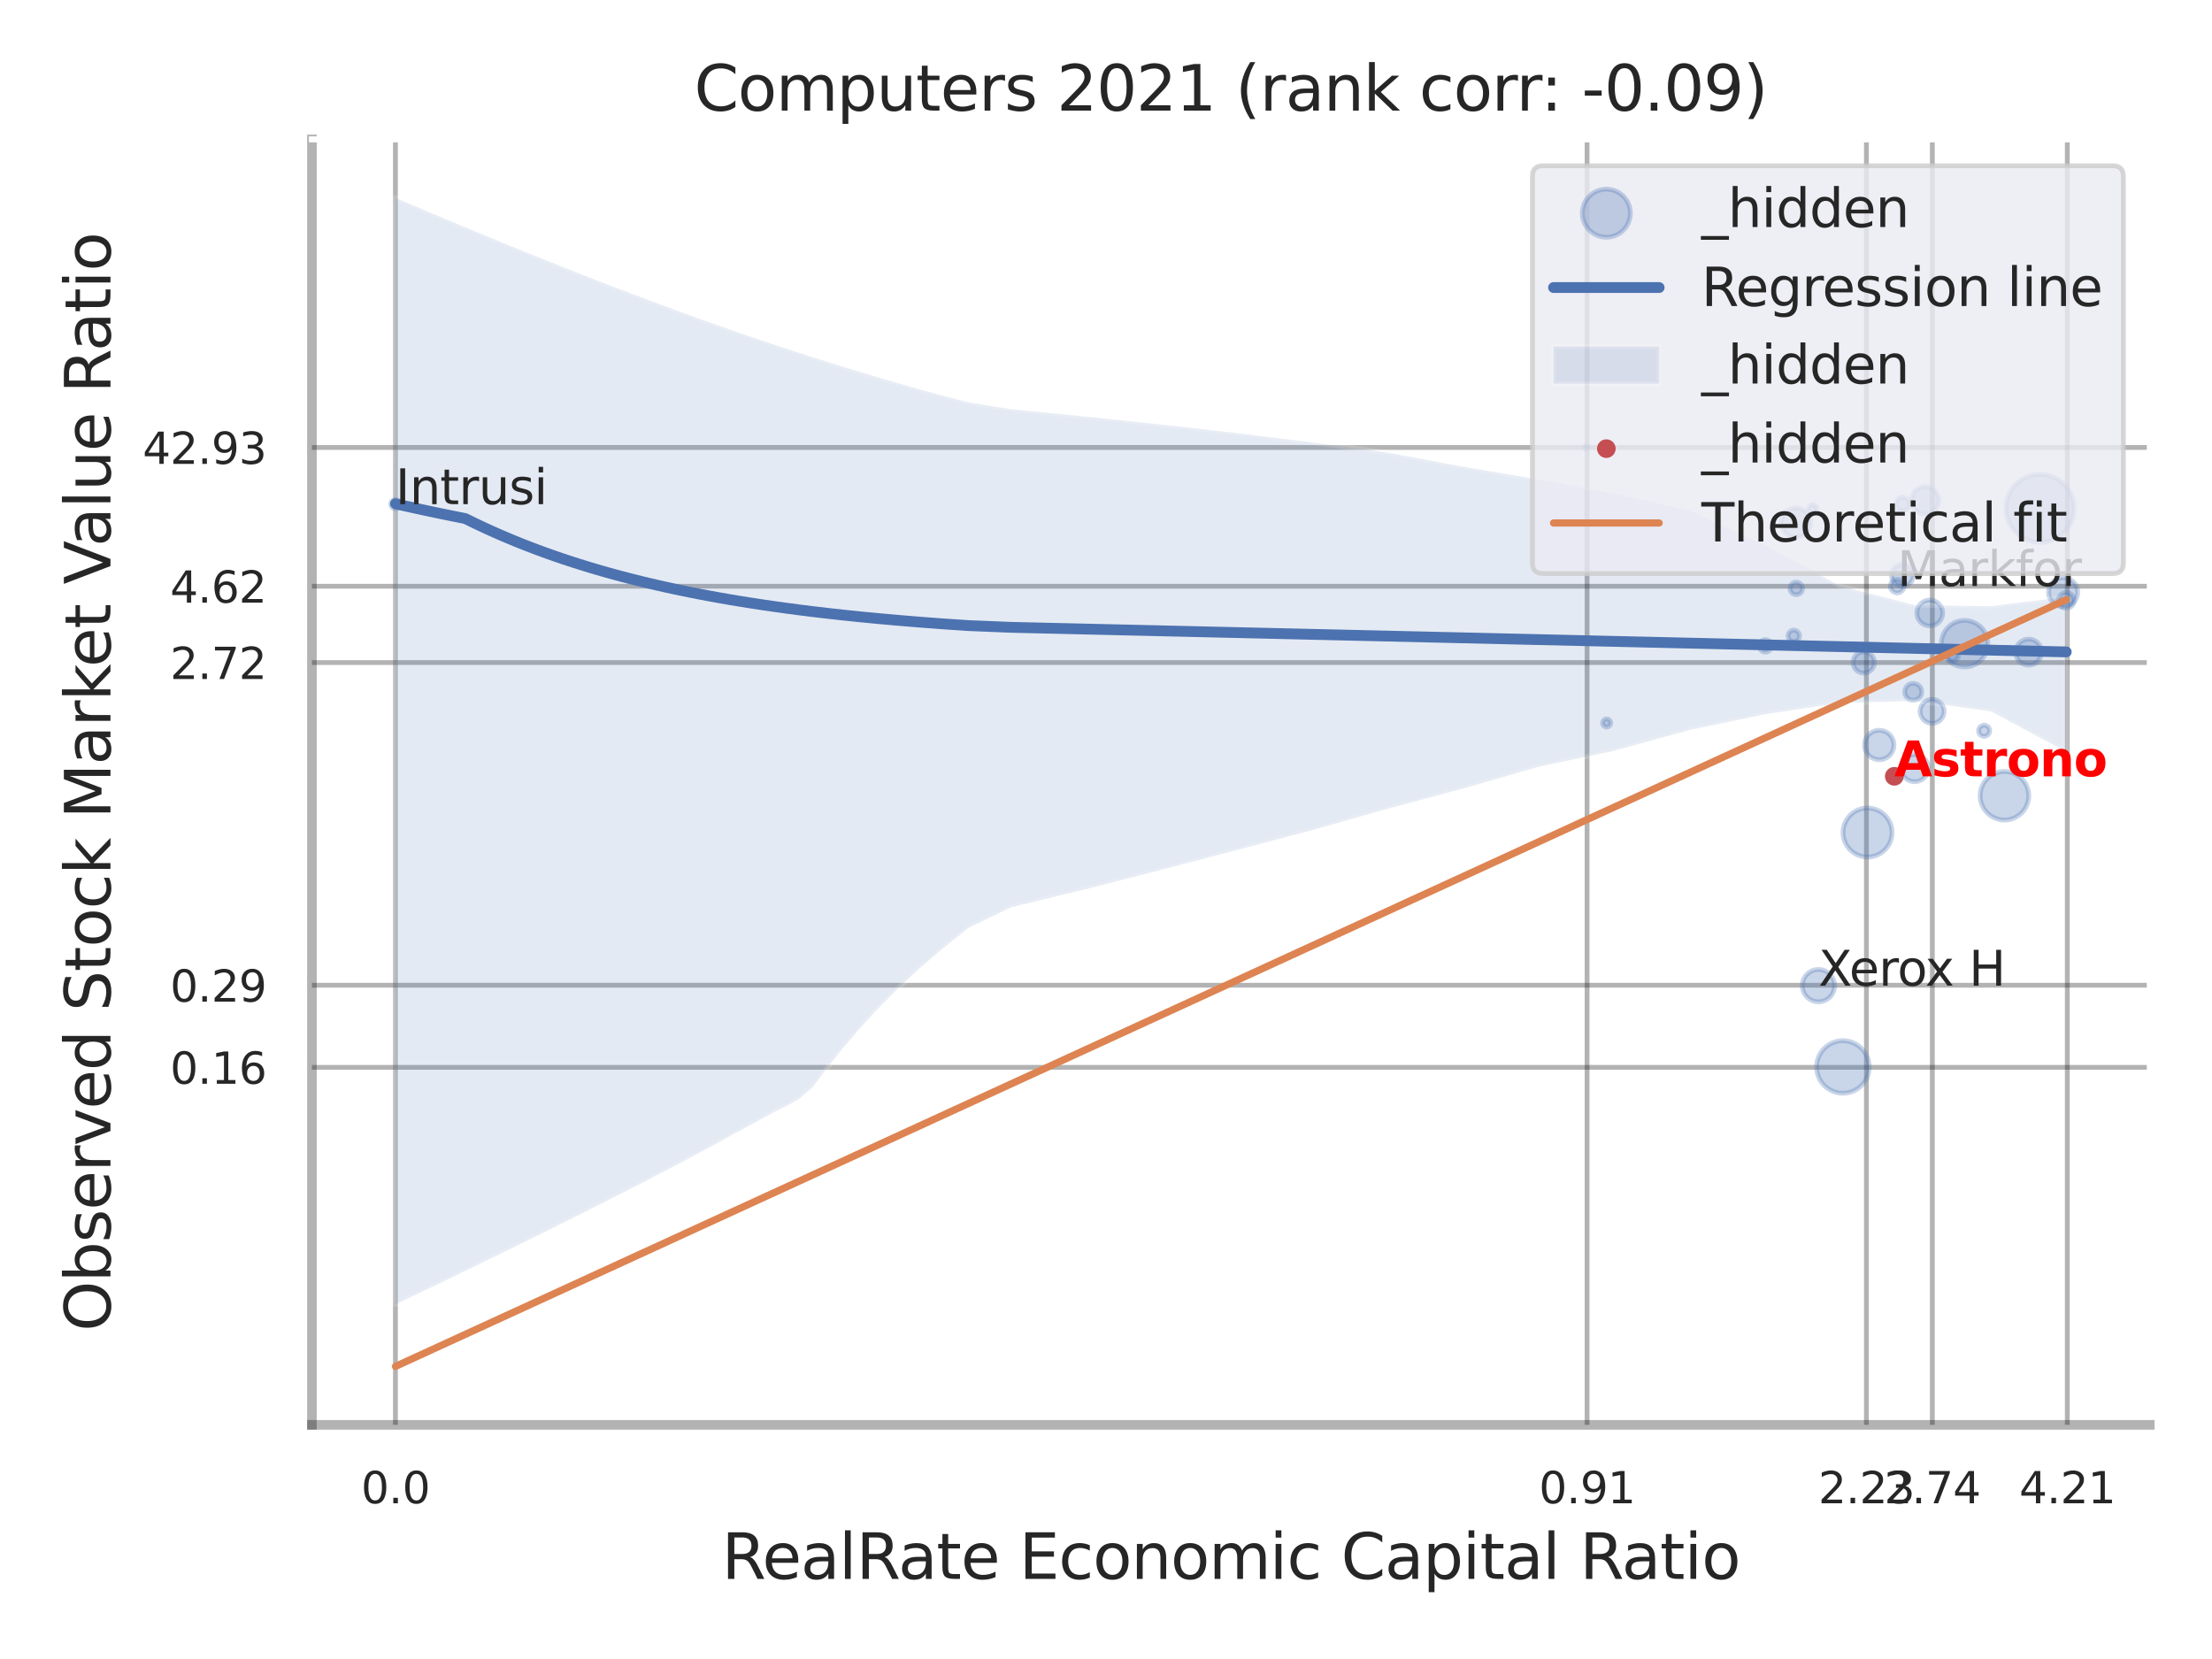 <?xml version="1.0" encoding="utf-8" standalone="no"?>
<!DOCTYPE svg PUBLIC "-//W3C//DTD SVG 1.1//EN"
  "http://www.w3.org/Graphics/SVG/1.1/DTD/svg11.dtd">
<svg xmlns:xlink="http://www.w3.org/1999/xlink" width="460.8pt" height="345.6pt" viewBox="0 0 460.8 345.6" xmlns="http://www.w3.org/2000/svg" version="1.1">
 <defs>
  <style type="text/css">*{stroke-linejoin: round; stroke-linecap: butt}</style>
 </defs>
 <g id="figure_1">
  <g id="patch_1">
   <path d="M 0 345.6 
L 460.8 345.6 
L 460.8 0 
L 0 0 
z
" style="fill: #ffffff"/>
  </g>
  <g id="axes_1">
   <g id="patch_2">
    <path d="M 64.98 296.82 
L 447.84 296.82 
L 447.84 29.04 
L 64.98 29.04 
z
" style="fill: #ffffff"/>
   </g>
   <g id="matplotlib.axis_1">
    <g id="xtick_1">
     <g id="line2d_1">
      <path d="M 82.377 296.82 
L 82.377 29.04 
" clip-path="url(#p24d28d29f6)" style="fill: none; stroke: #000000; stroke-opacity: 0.3; stroke-linecap: round"/>
     </g>
     <g id="text_1">
      <!-- 0.0 -->
      <g style="fill: #262626" transform="translate(75.221 313.159) scale(0.09 -0.09)">
       <defs>
        <path id="DejaVuSans-30" d="M 2034 4250 
Q 1547 4250 1301 3770 
Q 1056 3291 1056 2328 
Q 1056 1369 1301 889 
Q 1547 409 2034 409 
Q 2525 409 2770 889 
Q 3016 1369 3016 2328 
Q 3016 3291 2770 3770 
Q 2525 4250 2034 4250 
z
M 2034 4750 
Q 2819 4750 3233 4129 
Q 3647 3509 3647 2328 
Q 3647 1150 3233 529 
Q 2819 -91 2034 -91 
Q 1250 -91 836 529 
Q 422 1150 422 2328 
Q 422 3509 836 4129 
Q 1250 4750 2034 4750 
z
" transform="scale(0.016)"/>
        <path id="DejaVuSans-2e" d="M 684 794 
L 1344 794 
L 1344 0 
L 684 0 
L 684 794 
z
" transform="scale(0.016)"/>
       </defs>
       <use xlink:href="#DejaVuSans-30"/>
       <use xlink:href="#DejaVuSans-2e" transform="translate(63.623 0)"/>
       <use xlink:href="#DejaVuSans-30" transform="translate(95.41 0)"/>
      </g>
     </g>
    </g>
    <g id="xtick_2">
     <g id="line2d_2">
      <path d="M 330.615 296.82 
L 330.615 29.04 
" clip-path="url(#p24d28d29f6)" style="fill: none; stroke: #000000; stroke-opacity: 0.3; stroke-linecap: round"/>
     </g>
     <g id="text_2">
      <!-- 0.91 -->
      <g style="fill: #262626" transform="translate(320.596 313.159) scale(0.09 -0.09)">
       <defs>
        <path id="DejaVuSans-39" d="M 703 97 
L 703 672 
Q 941 559 1184 500 
Q 1428 441 1663 441 
Q 2288 441 2617 861 
Q 2947 1281 2994 2138 
Q 2813 1869 2534 1725 
Q 2256 1581 1919 1581 
Q 1219 1581 811 2004 
Q 403 2428 403 3163 
Q 403 3881 828 4315 
Q 1253 4750 1959 4750 
Q 2769 4750 3195 4129 
Q 3622 3509 3622 2328 
Q 3622 1225 3098 567 
Q 2575 -91 1691 -91 
Q 1453 -91 1209 -44 
Q 966 3 703 97 
z
M 1959 2075 
Q 2384 2075 2632 2365 
Q 2881 2656 2881 3163 
Q 2881 3666 2632 3958 
Q 2384 4250 1959 4250 
Q 1534 4250 1286 3958 
Q 1038 3666 1038 3163 
Q 1038 2656 1286 2365 
Q 1534 2075 1959 2075 
z
" transform="scale(0.016)"/>
        <path id="DejaVuSans-31" d="M 794 531 
L 1825 531 
L 1825 4091 
L 703 3866 
L 703 4441 
L 1819 4666 
L 2450 4666 
L 2450 531 
L 3481 531 
L 3481 0 
L 794 0 
L 794 531 
z
" transform="scale(0.016)"/>
       </defs>
       <use xlink:href="#DejaVuSans-30"/>
       <use xlink:href="#DejaVuSans-2e" transform="translate(63.623 0)"/>
       <use xlink:href="#DejaVuSans-39" transform="translate(95.41 0)"/>
       <use xlink:href="#DejaVuSans-31" transform="translate(159.033 0)"/>
      </g>
     </g>
    </g>
    <g id="xtick_3">
     <g id="line2d_3">
      <path d="M 388.809 296.82 
L 388.809 29.04 
" clip-path="url(#p24d28d29f6)" style="fill: none; stroke: #000000; stroke-opacity: 0.3; stroke-linecap: round"/>
     </g>
     <g id="text_3">
      <!-- 2.23 -->
      <g style="fill: #262626" transform="translate(378.79 313.159) scale(0.09 -0.09)">
       <defs>
        <path id="DejaVuSans-32" d="M 1228 531 
L 3431 531 
L 3431 0 
L 469 0 
L 469 531 
Q 828 903 1448 1529 
Q 2069 2156 2228 2338 
Q 2531 2678 2651 2914 
Q 2772 3150 2772 3378 
Q 2772 3750 2511 3984 
Q 2250 4219 1831 4219 
Q 1534 4219 1204 4116 
Q 875 4013 500 3803 
L 500 4441 
Q 881 4594 1212 4672 
Q 1544 4750 1819 4750 
Q 2544 4750 2975 4387 
Q 3406 4025 3406 3419 
Q 3406 3131 3298 2873 
Q 3191 2616 2906 2266 
Q 2828 2175 2409 1742 
Q 1991 1309 1228 531 
z
" transform="scale(0.016)"/>
        <path id="DejaVuSans-33" d="M 2597 2516 
Q 3050 2419 3304 2112 
Q 3559 1806 3559 1356 
Q 3559 666 3084 287 
Q 2609 -91 1734 -91 
Q 1441 -91 1130 -33 
Q 819 25 488 141 
L 488 750 
Q 750 597 1062 519 
Q 1375 441 1716 441 
Q 2309 441 2620 675 
Q 2931 909 2931 1356 
Q 2931 1769 2642 2001 
Q 2353 2234 1838 2234 
L 1294 2234 
L 1294 2753 
L 1863 2753 
Q 2328 2753 2575 2939 
Q 2822 3125 2822 3475 
Q 2822 3834 2567 4026 
Q 2313 4219 1838 4219 
Q 1578 4219 1281 4162 
Q 984 4106 628 3988 
L 628 4550 
Q 988 4650 1302 4700 
Q 1616 4750 1894 4750 
Q 2613 4750 3031 4423 
Q 3450 4097 3450 3541 
Q 3450 3153 3228 2886 
Q 3006 2619 2597 2516 
z
" transform="scale(0.016)"/>
       </defs>
       <use xlink:href="#DejaVuSans-32"/>
       <use xlink:href="#DejaVuSans-2e" transform="translate(63.623 0)"/>
       <use xlink:href="#DejaVuSans-32" transform="translate(95.41 0)"/>
       <use xlink:href="#DejaVuSans-33" transform="translate(159.033 0)"/>
      </g>
     </g>
    </g>
    <g id="xtick_4">
     <g id="line2d_4">
      <path d="M 402.54 296.82 
L 402.54 29.04 
" clip-path="url(#p24d28d29f6)" style="fill: none; stroke: #000000; stroke-opacity: 0.3; stroke-linecap: round"/>
     </g>
     <g id="text_4">
      <!-- 2.74 -->
      <g style="fill: #262626" transform="translate(392.521 313.159) scale(0.09 -0.09)">
       <defs>
        <path id="DejaVuSans-37" d="M 525 4666 
L 3525 4666 
L 3525 4397 
L 1831 0 
L 1172 0 
L 2766 4134 
L 525 4134 
L 525 4666 
z
" transform="scale(0.016)"/>
        <path id="DejaVuSans-34" d="M 2419 4116 
L 825 1625 
L 2419 1625 
L 2419 4116 
z
M 2253 4666 
L 3047 4666 
L 3047 1625 
L 3713 1625 
L 3713 1100 
L 3047 1100 
L 3047 0 
L 2419 0 
L 2419 1100 
L 313 1100 
L 313 1709 
L 2253 4666 
z
" transform="scale(0.016)"/>
       </defs>
       <use xlink:href="#DejaVuSans-32"/>
       <use xlink:href="#DejaVuSans-2e" transform="translate(63.623 0)"/>
       <use xlink:href="#DejaVuSans-37" transform="translate(95.41 0)"/>
       <use xlink:href="#DejaVuSans-34" transform="translate(159.033 0)"/>
      </g>
     </g>
    </g>
    <g id="xtick_5">
     <g id="line2d_5">
      <path d="M 430.656 296.82 
L 430.656 29.04 
" clip-path="url(#p24d28d29f6)" style="fill: none; stroke: #000000; stroke-opacity: 0.3; stroke-linecap: round"/>
     </g>
     <g id="text_5">
      <!-- 4.21 -->
      <g style="fill: #262626" transform="translate(420.637 313.159) scale(0.09 -0.09)">
       <use xlink:href="#DejaVuSans-34"/>
       <use xlink:href="#DejaVuSans-2e" transform="translate(63.623 0)"/>
       <use xlink:href="#DejaVuSans-32" transform="translate(95.41 0)"/>
       <use xlink:href="#DejaVuSans-31" transform="translate(159.033 0)"/>
      </g>
     </g>
    </g>
    <g id="xtick_6"/>
    <g id="xtick_7"/>
    <g id="xtick_8"/>
    <g id="text_6">
     <!-- RealRate Economic Capital Ratio -->
     <g style="fill: #262626" transform="translate(150.356 328.908) scale(0.13 -0.13)">
      <defs>
       <path id="DejaVuSans-52" d="M 2841 2188 
Q 3044 2119 3236 1894 
Q 3428 1669 3622 1275 
L 4263 0 
L 3584 0 
L 2988 1197 
Q 2756 1666 2539 1819 
Q 2322 1972 1947 1972 
L 1259 1972 
L 1259 0 
L 628 0 
L 628 4666 
L 2053 4666 
Q 2853 4666 3247 4331 
Q 3641 3997 3641 3322 
Q 3641 2881 3436 2590 
Q 3231 2300 2841 2188 
z
M 1259 4147 
L 1259 2491 
L 2053 2491 
Q 2509 2491 2742 2702 
Q 2975 2913 2975 3322 
Q 2975 3731 2742 3939 
Q 2509 4147 2053 4147 
L 1259 4147 
z
" transform="scale(0.016)"/>
       <path id="DejaVuSans-65" d="M 3597 1894 
L 3597 1613 
L 953 1613 
Q 991 1019 1311 708 
Q 1631 397 2203 397 
Q 2534 397 2845 478 
Q 3156 559 3463 722 
L 3463 178 
Q 3153 47 2828 -22 
Q 2503 -91 2169 -91 
Q 1331 -91 842 396 
Q 353 884 353 1716 
Q 353 2575 817 3079 
Q 1281 3584 2069 3584 
Q 2775 3584 3186 3129 
Q 3597 2675 3597 1894 
z
M 3022 2063 
Q 3016 2534 2758 2815 
Q 2500 3097 2075 3097 
Q 1594 3097 1305 2825 
Q 1016 2553 972 2059 
L 3022 2063 
z
" transform="scale(0.016)"/>
       <path id="DejaVuSans-61" d="M 2194 1759 
Q 1497 1759 1228 1600 
Q 959 1441 959 1056 
Q 959 750 1161 570 
Q 1363 391 1709 391 
Q 2188 391 2477 730 
Q 2766 1069 2766 1631 
L 2766 1759 
L 2194 1759 
z
M 3341 1997 
L 3341 0 
L 2766 0 
L 2766 531 
Q 2569 213 2275 61 
Q 1981 -91 1556 -91 
Q 1019 -91 701 211 
Q 384 513 384 1019 
Q 384 1609 779 1909 
Q 1175 2209 1959 2209 
L 2766 2209 
L 2766 2266 
Q 2766 2663 2505 2880 
Q 2244 3097 1772 3097 
Q 1472 3097 1187 3025 
Q 903 2953 641 2809 
L 641 3341 
Q 956 3463 1253 3523 
Q 1550 3584 1831 3584 
Q 2591 3584 2966 3190 
Q 3341 2797 3341 1997 
z
" transform="scale(0.016)"/>
       <path id="DejaVuSans-6c" d="M 603 4863 
L 1178 4863 
L 1178 0 
L 603 0 
L 603 4863 
z
" transform="scale(0.016)"/>
       <path id="DejaVuSans-74" d="M 1172 4494 
L 1172 3500 
L 2356 3500 
L 2356 3053 
L 1172 3053 
L 1172 1153 
Q 1172 725 1289 603 
Q 1406 481 1766 481 
L 2356 481 
L 2356 0 
L 1766 0 
Q 1100 0 847 248 
Q 594 497 594 1153 
L 594 3053 
L 172 3053 
L 172 3500 
L 594 3500 
L 594 4494 
L 1172 4494 
z
" transform="scale(0.016)"/>
       <path id="DejaVuSans-20" transform="scale(0.016)"/>
       <path id="DejaVuSans-45" d="M 628 4666 
L 3578 4666 
L 3578 4134 
L 1259 4134 
L 1259 2753 
L 3481 2753 
L 3481 2222 
L 1259 2222 
L 1259 531 
L 3634 531 
L 3634 0 
L 628 0 
L 628 4666 
z
" transform="scale(0.016)"/>
       <path id="DejaVuSans-63" d="M 3122 3366 
L 3122 2828 
Q 2878 2963 2633 3030 
Q 2388 3097 2138 3097 
Q 1578 3097 1268 2742 
Q 959 2388 959 1747 
Q 959 1106 1268 751 
Q 1578 397 2138 397 
Q 2388 397 2633 464 
Q 2878 531 3122 666 
L 3122 134 
Q 2881 22 2623 -34 
Q 2366 -91 2075 -91 
Q 1284 -91 818 406 
Q 353 903 353 1747 
Q 353 2603 823 3093 
Q 1294 3584 2113 3584 
Q 2378 3584 2631 3529 
Q 2884 3475 3122 3366 
z
" transform="scale(0.016)"/>
       <path id="DejaVuSans-6f" d="M 1959 3097 
Q 1497 3097 1228 2736 
Q 959 2375 959 1747 
Q 959 1119 1226 758 
Q 1494 397 1959 397 
Q 2419 397 2687 759 
Q 2956 1122 2956 1747 
Q 2956 2369 2687 2733 
Q 2419 3097 1959 3097 
z
M 1959 3584 
Q 2709 3584 3137 3096 
Q 3566 2609 3566 1747 
Q 3566 888 3137 398 
Q 2709 -91 1959 -91 
Q 1206 -91 779 398 
Q 353 888 353 1747 
Q 353 2609 779 3096 
Q 1206 3584 1959 3584 
z
" transform="scale(0.016)"/>
       <path id="DejaVuSans-6e" d="M 3513 2113 
L 3513 0 
L 2938 0 
L 2938 2094 
Q 2938 2591 2744 2837 
Q 2550 3084 2163 3084 
Q 1697 3084 1428 2787 
Q 1159 2491 1159 1978 
L 1159 0 
L 581 0 
L 581 3500 
L 1159 3500 
L 1159 2956 
Q 1366 3272 1645 3428 
Q 1925 3584 2291 3584 
Q 2894 3584 3203 3211 
Q 3513 2838 3513 2113 
z
" transform="scale(0.016)"/>
       <path id="DejaVuSans-6d" d="M 3328 2828 
Q 3544 3216 3844 3400 
Q 4144 3584 4550 3584 
Q 5097 3584 5394 3201 
Q 5691 2819 5691 2113 
L 5691 0 
L 5113 0 
L 5113 2094 
Q 5113 2597 4934 2840 
Q 4756 3084 4391 3084 
Q 3944 3084 3684 2787 
Q 3425 2491 3425 1978 
L 3425 0 
L 2847 0 
L 2847 2094 
Q 2847 2600 2669 2842 
Q 2491 3084 2119 3084 
Q 1678 3084 1418 2786 
Q 1159 2488 1159 1978 
L 1159 0 
L 581 0 
L 581 3500 
L 1159 3500 
L 1159 2956 
Q 1356 3278 1631 3431 
Q 1906 3584 2284 3584 
Q 2666 3584 2933 3390 
Q 3200 3197 3328 2828 
z
" transform="scale(0.016)"/>
       <path id="DejaVuSans-69" d="M 603 3500 
L 1178 3500 
L 1178 0 
L 603 0 
L 603 3500 
z
M 603 4863 
L 1178 4863 
L 1178 4134 
L 603 4134 
L 603 4863 
z
" transform="scale(0.016)"/>
       <path id="DejaVuSans-43" d="M 4122 4306 
L 4122 3641 
Q 3803 3938 3442 4084 
Q 3081 4231 2675 4231 
Q 1875 4231 1450 3742 
Q 1025 3253 1025 2328 
Q 1025 1406 1450 917 
Q 1875 428 2675 428 
Q 3081 428 3442 575 
Q 3803 722 4122 1019 
L 4122 359 
Q 3791 134 3420 21 
Q 3050 -91 2638 -91 
Q 1578 -91 968 557 
Q 359 1206 359 2328 
Q 359 3453 968 4101 
Q 1578 4750 2638 4750 
Q 3056 4750 3426 4639 
Q 3797 4528 4122 4306 
z
" transform="scale(0.016)"/>
       <path id="DejaVuSans-70" d="M 1159 525 
L 1159 -1331 
L 581 -1331 
L 581 3500 
L 1159 3500 
L 1159 2969 
Q 1341 3281 1617 3432 
Q 1894 3584 2278 3584 
Q 2916 3584 3314 3078 
Q 3713 2572 3713 1747 
Q 3713 922 3314 415 
Q 2916 -91 2278 -91 
Q 1894 -91 1617 61 
Q 1341 213 1159 525 
z
M 3116 1747 
Q 3116 2381 2855 2742 
Q 2594 3103 2138 3103 
Q 1681 3103 1420 2742 
Q 1159 2381 1159 1747 
Q 1159 1113 1420 752 
Q 1681 391 2138 391 
Q 2594 391 2855 752 
Q 3116 1113 3116 1747 
z
" transform="scale(0.016)"/>
      </defs>
      <use xlink:href="#DejaVuSans-52"/>
      <use xlink:href="#DejaVuSans-65" transform="translate(64.982 0)"/>
      <use xlink:href="#DejaVuSans-61" transform="translate(126.506 0)"/>
      <use xlink:href="#DejaVuSans-6c" transform="translate(187.785 0)"/>
      <use xlink:href="#DejaVuSans-52" transform="translate(215.568 0)"/>
      <use xlink:href="#DejaVuSans-61" transform="translate(282.801 0)"/>
      <use xlink:href="#DejaVuSans-74" transform="translate(344.08 0)"/>
      <use xlink:href="#DejaVuSans-65" transform="translate(383.289 0)"/>
      <use xlink:href="#DejaVuSans-20" transform="translate(444.812 0)"/>
      <use xlink:href="#DejaVuSans-45" transform="translate(476.6 0)"/>
      <use xlink:href="#DejaVuSans-63" transform="translate(539.783 0)"/>
      <use xlink:href="#DejaVuSans-6f" transform="translate(594.764 0)"/>
      <use xlink:href="#DejaVuSans-6e" transform="translate(655.945 0)"/>
      <use xlink:href="#DejaVuSans-6f" transform="translate(719.324 0)"/>
      <use xlink:href="#DejaVuSans-6d" transform="translate(780.506 0)"/>
      <use xlink:href="#DejaVuSans-69" transform="translate(877.918 0)"/>
      <use xlink:href="#DejaVuSans-63" transform="translate(905.701 0)"/>
      <use xlink:href="#DejaVuSans-20" transform="translate(960.682 0)"/>
      <use xlink:href="#DejaVuSans-43" transform="translate(992.469 0)"/>
      <use xlink:href="#DejaVuSans-61" transform="translate(1062.293 0)"/>
      <use xlink:href="#DejaVuSans-70" transform="translate(1123.572 0)"/>
      <use xlink:href="#DejaVuSans-69" transform="translate(1187.049 0)"/>
      <use xlink:href="#DejaVuSans-74" transform="translate(1214.832 0)"/>
      <use xlink:href="#DejaVuSans-61" transform="translate(1254.041 0)"/>
      <use xlink:href="#DejaVuSans-6c" transform="translate(1315.32 0)"/>
      <use xlink:href="#DejaVuSans-20" transform="translate(1343.104 0)"/>
      <use xlink:href="#DejaVuSans-52" transform="translate(1374.891 0)"/>
      <use xlink:href="#DejaVuSans-61" transform="translate(1442.123 0)"/>
      <use xlink:href="#DejaVuSans-74" transform="translate(1503.402 0)"/>
      <use xlink:href="#DejaVuSans-69" transform="translate(1542.611 0)"/>
      <use xlink:href="#DejaVuSans-6f" transform="translate(1570.395 0)"/>
     </g>
    </g>
   </g>
   <g id="matplotlib.axis_2">
    <g id="ytick_1">
     <g id="line2d_6">
      <path d="M 64.98 222.344 
L 447.84 222.344 
" clip-path="url(#p24d28d29f6)" style="fill: none; stroke: #000000; stroke-opacity: 0.3; stroke-linecap: round"/>
     </g>
     <g id="text_7">
      <!-- 0.16 -->
      <g style="fill: #262626" transform="translate(35.441 225.763) scale(0.09 -0.09)">
       <defs>
        <path id="DejaVuSans-36" d="M 2113 2584 
Q 1688 2584 1439 2293 
Q 1191 2003 1191 1497 
Q 1191 994 1439 701 
Q 1688 409 2113 409 
Q 2538 409 2786 701 
Q 3034 994 3034 1497 
Q 3034 2003 2786 2293 
Q 2538 2584 2113 2584 
z
M 3366 4563 
L 3366 3988 
Q 3128 4100 2886 4159 
Q 2644 4219 2406 4219 
Q 1781 4219 1451 3797 
Q 1122 3375 1075 2522 
Q 1259 2794 1537 2939 
Q 1816 3084 2150 3084 
Q 2853 3084 3261 2657 
Q 3669 2231 3669 1497 
Q 3669 778 3244 343 
Q 2819 -91 2113 -91 
Q 1303 -91 875 529 
Q 447 1150 447 2328 
Q 447 3434 972 4092 
Q 1497 4750 2381 4750 
Q 2619 4750 2861 4703 
Q 3103 4656 3366 4563 
z
" transform="scale(0.016)"/>
       </defs>
       <use xlink:href="#DejaVuSans-30"/>
       <use xlink:href="#DejaVuSans-2e" transform="translate(63.623 0)"/>
       <use xlink:href="#DejaVuSans-31" transform="translate(95.41 0)"/>
       <use xlink:href="#DejaVuSans-36" transform="translate(159.033 0)"/>
      </g>
     </g>
    </g>
    <g id="ytick_2">
     <g id="line2d_7">
      <path d="M 64.98 205.241 
L 447.84 205.241 
" clip-path="url(#p24d28d29f6)" style="fill: none; stroke: #000000; stroke-opacity: 0.3; stroke-linecap: round"/>
     </g>
     <g id="text_8">
      <!-- 0.29 -->
      <g style="fill: #262626" transform="translate(35.441 208.66) scale(0.09 -0.09)">
       <use xlink:href="#DejaVuSans-30"/>
       <use xlink:href="#DejaVuSans-2e" transform="translate(63.623 0)"/>
       <use xlink:href="#DejaVuSans-32" transform="translate(95.41 0)"/>
       <use xlink:href="#DejaVuSans-39" transform="translate(159.033 0)"/>
      </g>
     </g>
    </g>
    <g id="ytick_3">
     <g id="line2d_8">
      <path d="M 64.98 138.028 
L 447.84 138.028 
" clip-path="url(#p24d28d29f6)" style="fill: none; stroke: #000000; stroke-opacity: 0.3; stroke-linecap: round"/>
     </g>
     <g id="text_9">
      <!-- 2.72 -->
      <g style="fill: #262626" transform="translate(35.441 141.447) scale(0.09 -0.09)">
       <use xlink:href="#DejaVuSans-32"/>
       <use xlink:href="#DejaVuSans-2e" transform="translate(63.623 0)"/>
       <use xlink:href="#DejaVuSans-37" transform="translate(95.41 0)"/>
       <use xlink:href="#DejaVuSans-32" transform="translate(159.033 0)"/>
      </g>
     </g>
    </g>
    <g id="ytick_4">
     <g id="line2d_9">
      <path d="M 64.98 122.125 
L 447.84 122.125 
" clip-path="url(#p24d28d29f6)" style="fill: none; stroke: #000000; stroke-opacity: 0.3; stroke-linecap: round"/>
     </g>
     <g id="text_10">
      <!-- 4.62 -->
      <g style="fill: #262626" transform="translate(35.441 125.544) scale(0.09 -0.09)">
       <use xlink:href="#DejaVuSans-34"/>
       <use xlink:href="#DejaVuSans-2e" transform="translate(63.623 0)"/>
       <use xlink:href="#DejaVuSans-36" transform="translate(95.41 0)"/>
       <use xlink:href="#DejaVuSans-32" transform="translate(159.033 0)"/>
      </g>
     </g>
    </g>
    <g id="ytick_5">
     <g id="line2d_10">
      <path d="M 64.98 93.215 
L 447.84 93.215 
" clip-path="url(#p24d28d29f6)" style="fill: none; stroke: #000000; stroke-opacity: 0.3; stroke-linecap: round"/>
     </g>
     <g id="text_11">
      <!-- 42.93 -->
      <g style="fill: #262626" transform="translate(29.715 96.634) scale(0.09 -0.09)">
       <use xlink:href="#DejaVuSans-34"/>
       <use xlink:href="#DejaVuSans-32" transform="translate(63.623 0)"/>
       <use xlink:href="#DejaVuSans-2e" transform="translate(127.246 0)"/>
       <use xlink:href="#DejaVuSans-39" transform="translate(159.033 0)"/>
       <use xlink:href="#DejaVuSans-33" transform="translate(222.656 0)"/>
      </g>
     </g>
    </g>
    <g id="ytick_6"/>
    <g id="ytick_7"/>
    <g id="ytick_8"/>
    <g id="ytick_9"/>
    <g id="text_12">
     <!-- Observed Stock Market Value Ratio -->
     <g style="fill: #262626" transform="translate(23.011 277.332) rotate(-90) scale(0.13 -0.13)">
      <defs>
       <path id="DejaVuSans-4f" d="M 2522 4238 
Q 1834 4238 1429 3725 
Q 1025 3213 1025 2328 
Q 1025 1447 1429 934 
Q 1834 422 2522 422 
Q 3209 422 3611 934 
Q 4013 1447 4013 2328 
Q 4013 3213 3611 3725 
Q 3209 4238 2522 4238 
z
M 2522 4750 
Q 3503 4750 4090 4092 
Q 4678 3434 4678 2328 
Q 4678 1225 4090 567 
Q 3503 -91 2522 -91 
Q 1538 -91 948 565 
Q 359 1222 359 2328 
Q 359 3434 948 4092 
Q 1538 4750 2522 4750 
z
" transform="scale(0.016)"/>
       <path id="DejaVuSans-62" d="M 3116 1747 
Q 3116 2381 2855 2742 
Q 2594 3103 2138 3103 
Q 1681 3103 1420 2742 
Q 1159 2381 1159 1747 
Q 1159 1113 1420 752 
Q 1681 391 2138 391 
Q 2594 391 2855 752 
Q 3116 1113 3116 1747 
z
M 1159 2969 
Q 1341 3281 1617 3432 
Q 1894 3584 2278 3584 
Q 2916 3584 3314 3078 
Q 3713 2572 3713 1747 
Q 3713 922 3314 415 
Q 2916 -91 2278 -91 
Q 1894 -91 1617 61 
Q 1341 213 1159 525 
L 1159 0 
L 581 0 
L 581 4863 
L 1159 4863 
L 1159 2969 
z
" transform="scale(0.016)"/>
       <path id="DejaVuSans-73" d="M 2834 3397 
L 2834 2853 
Q 2591 2978 2328 3040 
Q 2066 3103 1784 3103 
Q 1356 3103 1142 2972 
Q 928 2841 928 2578 
Q 928 2378 1081 2264 
Q 1234 2150 1697 2047 
L 1894 2003 
Q 2506 1872 2764 1633 
Q 3022 1394 3022 966 
Q 3022 478 2636 193 
Q 2250 -91 1575 -91 
Q 1294 -91 989 -36 
Q 684 19 347 128 
L 347 722 
Q 666 556 975 473 
Q 1284 391 1588 391 
Q 1994 391 2212 530 
Q 2431 669 2431 922 
Q 2431 1156 2273 1281 
Q 2116 1406 1581 1522 
L 1381 1569 
Q 847 1681 609 1914 
Q 372 2147 372 2553 
Q 372 3047 722 3315 
Q 1072 3584 1716 3584 
Q 2034 3584 2315 3537 
Q 2597 3491 2834 3397 
z
" transform="scale(0.016)"/>
       <path id="DejaVuSans-72" d="M 2631 2963 
Q 2534 3019 2420 3045 
Q 2306 3072 2169 3072 
Q 1681 3072 1420 2755 
Q 1159 2438 1159 1844 
L 1159 0 
L 581 0 
L 581 3500 
L 1159 3500 
L 1159 2956 
Q 1341 3275 1631 3429 
Q 1922 3584 2338 3584 
Q 2397 3584 2469 3576 
Q 2541 3569 2628 3553 
L 2631 2963 
z
" transform="scale(0.016)"/>
       <path id="DejaVuSans-76" d="M 191 3500 
L 800 3500 
L 1894 563 
L 2988 3500 
L 3597 3500 
L 2284 0 
L 1503 0 
L 191 3500 
z
" transform="scale(0.016)"/>
       <path id="DejaVuSans-64" d="M 2906 2969 
L 2906 4863 
L 3481 4863 
L 3481 0 
L 2906 0 
L 2906 525 
Q 2725 213 2448 61 
Q 2172 -91 1784 -91 
Q 1150 -91 751 415 
Q 353 922 353 1747 
Q 353 2572 751 3078 
Q 1150 3584 1784 3584 
Q 2172 3584 2448 3432 
Q 2725 3281 2906 2969 
z
M 947 1747 
Q 947 1113 1208 752 
Q 1469 391 1925 391 
Q 2381 391 2643 752 
Q 2906 1113 2906 1747 
Q 2906 2381 2643 2742 
Q 2381 3103 1925 3103 
Q 1469 3103 1208 2742 
Q 947 2381 947 1747 
z
" transform="scale(0.016)"/>
       <path id="DejaVuSans-53" d="M 3425 4513 
L 3425 3897 
Q 3066 4069 2747 4153 
Q 2428 4238 2131 4238 
Q 1616 4238 1336 4038 
Q 1056 3838 1056 3469 
Q 1056 3159 1242 3001 
Q 1428 2844 1947 2747 
L 2328 2669 
Q 3034 2534 3370 2195 
Q 3706 1856 3706 1288 
Q 3706 609 3251 259 
Q 2797 -91 1919 -91 
Q 1588 -91 1214 -16 
Q 841 59 441 206 
L 441 856 
Q 825 641 1194 531 
Q 1563 422 1919 422 
Q 2459 422 2753 634 
Q 3047 847 3047 1241 
Q 3047 1584 2836 1778 
Q 2625 1972 2144 2069 
L 1759 2144 
Q 1053 2284 737 2584 
Q 422 2884 422 3419 
Q 422 4038 858 4394 
Q 1294 4750 2059 4750 
Q 2388 4750 2728 4690 
Q 3069 4631 3425 4513 
z
" transform="scale(0.016)"/>
       <path id="DejaVuSans-6b" d="M 581 4863 
L 1159 4863 
L 1159 1991 
L 2875 3500 
L 3609 3500 
L 1753 1863 
L 3688 0 
L 2938 0 
L 1159 1709 
L 1159 0 
L 581 0 
L 581 4863 
z
" transform="scale(0.016)"/>
       <path id="DejaVuSans-4d" d="M 628 4666 
L 1569 4666 
L 2759 1491 
L 3956 4666 
L 4897 4666 
L 4897 0 
L 4281 0 
L 4281 4097 
L 3078 897 
L 2444 897 
L 1241 4097 
L 1241 0 
L 628 0 
L 628 4666 
z
" transform="scale(0.016)"/>
       <path id="DejaVuSans-56" d="M 1831 0 
L 50 4666 
L 709 4666 
L 2188 738 
L 3669 4666 
L 4325 4666 
L 2547 0 
L 1831 0 
z
" transform="scale(0.016)"/>
       <path id="DejaVuSans-75" d="M 544 1381 
L 544 3500 
L 1119 3500 
L 1119 1403 
Q 1119 906 1312 657 
Q 1506 409 1894 409 
Q 2359 409 2629 706 
Q 2900 1003 2900 1516 
L 2900 3500 
L 3475 3500 
L 3475 0 
L 2900 0 
L 2900 538 
Q 2691 219 2414 64 
Q 2138 -91 1772 -91 
Q 1169 -91 856 284 
Q 544 659 544 1381 
z
M 1991 3584 
L 1991 3584 
z
" transform="scale(0.016)"/>
      </defs>
      <use xlink:href="#DejaVuSans-4f"/>
      <use xlink:href="#DejaVuSans-62" transform="translate(78.711 0)"/>
      <use xlink:href="#DejaVuSans-73" transform="translate(142.188 0)"/>
      <use xlink:href="#DejaVuSans-65" transform="translate(194.287 0)"/>
      <use xlink:href="#DejaVuSans-72" transform="translate(255.811 0)"/>
      <use xlink:href="#DejaVuSans-76" transform="translate(296.924 0)"/>
      <use xlink:href="#DejaVuSans-65" transform="translate(356.104 0)"/>
      <use xlink:href="#DejaVuSans-64" transform="translate(417.627 0)"/>
      <use xlink:href="#DejaVuSans-20" transform="translate(481.104 0)"/>
      <use xlink:href="#DejaVuSans-53" transform="translate(512.891 0)"/>
      <use xlink:href="#DejaVuSans-74" transform="translate(576.367 0)"/>
      <use xlink:href="#DejaVuSans-6f" transform="translate(615.576 0)"/>
      <use xlink:href="#DejaVuSans-63" transform="translate(676.758 0)"/>
      <use xlink:href="#DejaVuSans-6b" transform="translate(731.738 0)"/>
      <use xlink:href="#DejaVuSans-20" transform="translate(789.648 0)"/>
      <use xlink:href="#DejaVuSans-4d" transform="translate(821.436 0)"/>
      <use xlink:href="#DejaVuSans-61" transform="translate(907.715 0)"/>
      <use xlink:href="#DejaVuSans-72" transform="translate(968.994 0)"/>
      <use xlink:href="#DejaVuSans-6b" transform="translate(1010.107 0)"/>
      <use xlink:href="#DejaVuSans-65" transform="translate(1064.393 0)"/>
      <use xlink:href="#DejaVuSans-74" transform="translate(1125.916 0)"/>
      <use xlink:href="#DejaVuSans-20" transform="translate(1165.125 0)"/>
      <use xlink:href="#DejaVuSans-56" transform="translate(1196.912 0)"/>
      <use xlink:href="#DejaVuSans-61" transform="translate(1257.57 0)"/>
      <use xlink:href="#DejaVuSans-6c" transform="translate(1318.85 0)"/>
      <use xlink:href="#DejaVuSans-75" transform="translate(1346.633 0)"/>
      <use xlink:href="#DejaVuSans-65" transform="translate(1410.012 0)"/>
      <use xlink:href="#DejaVuSans-20" transform="translate(1471.535 0)"/>
      <use xlink:href="#DejaVuSans-52" transform="translate(1503.322 0)"/>
      <use xlink:href="#DejaVuSans-61" transform="translate(1570.555 0)"/>
      <use xlink:href="#DejaVuSans-74" transform="translate(1631.834 0)"/>
      <use xlink:href="#DejaVuSans-69" transform="translate(1671.043 0)"/>
      <use xlink:href="#DejaVuSans-6f" transform="translate(1698.826 0)"/>
     </g>
    </g>
   </g>
   <g id="PathCollection_1">
    <path d="M 394.619 163.158 
C 395.001 163.158 395.367 163.006 395.637 162.736 
C 395.907 162.466 396.059 162.099 396.059 161.718 
C 396.059 161.336 395.907 160.969 395.637 160.699 
C 395.367 160.429 395.001 160.278 394.619 160.278 
C 394.237 160.278 393.871 160.429 393.601 160.699 
C 393.331 160.969 393.179 161.336 393.179 161.718 
C 393.179 162.099 393.331 162.466 393.601 162.736 
C 393.871 163.006 394.237 163.158 394.619 163.158 
z
" clip-path="url(#p24d28d29f6)" style="fill: #4c72b0; fill-opacity: 0.3; stroke: #4c72b0; stroke-opacity: 0.3"/>
    <path d="M 417.562 170.83 
C 418.904 170.83 420.191 170.297 421.14 169.348 
C 422.088 168.4 422.622 167.113 422.622 165.771 
C 422.622 164.429 422.088 163.142 421.14 162.193 
C 420.191 161.244 418.904 160.711 417.562 160.711 
C 416.22 160.711 414.933 161.244 413.985 162.193 
C 413.036 163.142 412.503 164.429 412.503 165.771 
C 412.503 167.113 413.036 168.4 413.985 169.348 
C 414.933 170.297 416.22 170.83 417.562 170.83 
z
" clip-path="url(#p24d28d29f6)" style="fill: #4c72b0; fill-opacity: 0.3; stroke: #4c72b0; stroke-opacity: 0.3"/>
    <path d="M 389.043 178.539 
C 390.397 178.539 391.696 178.001 392.654 177.043 
C 393.611 176.086 394.149 174.787 394.149 173.433 
C 394.149 172.079 393.611 170.78 392.654 169.822 
C 391.696 168.865 390.397 168.327 389.043 168.327 
C 387.689 168.327 386.39 168.865 385.433 169.822 
C 384.475 170.78 383.937 172.079 383.937 173.433 
C 383.937 174.787 384.475 176.086 385.433 177.043 
C 386.39 178.001 387.689 178.539 389.043 178.539 
z
" clip-path="url(#p24d28d29f6)" style="fill: #4c72b0; fill-opacity: 0.3; stroke: #4c72b0; stroke-opacity: 0.3"/>
    <path d="M 424.969 112.971 
C 426.844 112.971 428.643 112.226 429.969 110.9 
C 431.295 109.574 432.04 107.775 432.04 105.9 
C 432.04 104.024 431.295 102.226 429.969 100.9 
C 428.643 99.574 426.844 98.829 424.969 98.829 
C 423.094 98.829 421.295 99.574 419.969 100.9 
C 418.643 102.226 417.898 104.024 417.898 105.9 
C 417.898 107.775 418.643 109.574 419.969 110.9 
C 421.295 112.226 423.094 112.971 424.969 112.971 
z
" clip-path="url(#p24d28d29f6)" style="fill: #4c72b0; fill-opacity: 0.3; stroke: #4c72b0; stroke-opacity: 0.3"/>
    <path d="M 82.383 106.008 
C 82.643 106.008 82.892 105.905 83.076 105.721 
C 83.26 105.537 83.363 105.288 83.363 105.028 
C 83.363 104.768 83.26 104.519 83.076 104.335 
C 82.892 104.151 82.643 104.048 82.383 104.048 
C 82.123 104.048 81.874 104.151 81.69 104.335 
C 81.506 104.519 81.403 104.768 81.403 105.028 
C 81.403 105.288 81.506 105.537 81.69 105.721 
C 81.874 105.905 82.123 106.008 82.383 106.008 
z
" clip-path="url(#p24d28d29f6)" style="fill: #4c72b0; fill-opacity: 0.3; stroke: #4c72b0; stroke-opacity: 0.3"/>
    <path d="M 377.629 106.829 
C 377.854 106.829 378.069 106.739 378.228 106.581 
C 378.386 106.422 378.476 106.207 378.476 105.982 
C 378.476 105.758 378.386 105.543 378.228 105.384 
C 378.069 105.226 377.854 105.136 377.629 105.136 
C 377.405 105.136 377.19 105.226 377.031 105.384 
C 376.872 105.543 376.783 105.758 376.783 105.982 
C 376.783 106.207 376.872 106.422 377.031 106.581 
C 377.19 106.739 377.405 106.829 377.629 106.829 
z
" clip-path="url(#p24d28d29f6)" style="fill: #4c72b0; fill-opacity: 0.3; stroke: #4c72b0; stroke-opacity: 0.3"/>
    <path d="M 398.562 145.886 
C 399.031 145.886 399.481 145.7 399.813 145.368 
C 400.145 145.036 400.331 144.586 400.331 144.117 
C 400.331 143.648 400.145 143.198 399.813 142.866 
C 399.481 142.535 399.031 142.348 398.562 142.348 
C 398.093 142.348 397.643 142.535 397.311 142.866 
C 396.98 143.198 396.793 143.648 396.793 144.117 
C 396.793 144.586 396.98 145.036 397.311 145.368 
C 397.643 145.7 398.093 145.886 398.562 145.886 
z
" clip-path="url(#p24d28d29f6)" style="fill: #4c72b0; fill-opacity: 0.3; stroke: #4c72b0; stroke-opacity: 0.3"/>
    <path d="M 409.258 138.945 
C 410.544 138.945 411.778 138.434 412.687 137.524 
C 413.596 136.615 414.107 135.381 414.107 134.095 
C 414.107 132.809 413.596 131.576 412.687 130.666 
C 411.778 129.757 410.544 129.246 409.258 129.246 
C 407.972 129.246 406.738 129.757 405.829 130.666 
C 404.92 131.576 404.409 132.809 404.409 134.095 
C 404.409 135.381 404.92 136.615 405.829 137.524 
C 406.738 138.434 407.972 138.945 409.258 138.945 
z
" clip-path="url(#p24d28d29f6)" style="fill: #4c72b0; fill-opacity: 0.3; stroke: #4c72b0; stroke-opacity: 0.3"/>
    <path d="M 396.334 122.109 
C 396.942 122.109 397.525 121.867 397.955 121.437 
C 398.386 121.007 398.627 120.424 398.627 119.816 
C 398.627 119.207 398.386 118.624 397.955 118.194 
C 397.525 117.764 396.942 117.522 396.334 117.522 
C 395.726 117.522 395.142 117.764 394.712 118.194 
C 394.282 118.624 394.04 119.207 394.04 119.816 
C 394.04 120.424 394.282 121.007 394.712 121.437 
C 395.142 121.867 395.726 122.109 396.334 122.109 
z
" clip-path="url(#p24d28d29f6)" style="fill: #4c72b0; fill-opacity: 0.3; stroke: #4c72b0; stroke-opacity: 0.3"/>
    <path d="M 373.683 133.66 
C 373.999 133.66 374.303 133.535 374.526 133.311 
C 374.75 133.088 374.875 132.784 374.875 132.468 
C 374.875 132.152 374.75 131.849 374.526 131.626 
C 374.303 131.402 373.999 131.276 373.683 131.276 
C 373.367 131.276 373.064 131.402 372.841 131.626 
C 372.617 131.849 372.492 132.152 372.492 132.468 
C 372.492 132.784 372.617 133.088 372.841 133.311 
C 373.064 133.535 373.367 133.66 373.683 133.66 
z
" clip-path="url(#p24d28d29f6)" style="fill: #4c72b0; fill-opacity: 0.3; stroke: #4c72b0; stroke-opacity: 0.3"/>
    <path d="M 334.698 151.452 
C 334.922 151.452 335.138 151.363 335.297 151.204 
C 335.456 151.045 335.545 150.829 335.545 150.605 
C 335.545 150.38 335.456 150.164 335.297 150.005 
C 335.138 149.846 334.922 149.757 334.698 149.757 
C 334.473 149.757 334.257 149.846 334.098 150.005 
C 333.939 150.164 333.85 150.38 333.85 150.605 
C 333.85 150.829 333.939 151.045 334.098 151.204 
C 334.257 151.363 334.473 151.452 334.698 151.452 
z
" clip-path="url(#p24d28d29f6)" style="fill: #4c72b0; fill-opacity: 0.3; stroke: #4c72b0; stroke-opacity: 0.3"/>
    <path d="M 429.789 126.399 
C 430.592 126.399 431.363 126.08 431.931 125.512 
C 432.498 124.945 432.817 124.174 432.817 123.371 
C 432.817 122.568 432.498 121.798 431.931 121.23 
C 431.363 120.662 430.592 120.343 429.789 120.343 
C 428.986 120.343 428.216 120.662 427.648 121.23 
C 427.08 121.798 426.761 122.568 426.761 123.371 
C 426.761 124.174 427.08 124.945 427.648 125.512 
C 428.216 126.08 428.986 126.399 429.789 126.399 
z
" clip-path="url(#p24d28d29f6)" style="fill: #4c72b0; fill-opacity: 0.3; stroke: #4c72b0; stroke-opacity: 0.3"/>
    <path d="M 396.361 106.412 
C 396.736 106.412 397.095 106.263 397.36 105.998 
C 397.624 105.734 397.773 105.374 397.773 105 
C 397.773 104.626 397.624 104.266 397.36 104.002 
C 397.095 103.737 396.736 103.588 396.361 103.588 
C 395.987 103.588 395.628 103.737 395.363 104.002 
C 395.098 104.266 394.949 104.626 394.949 105 
C 394.949 105.374 395.098 105.734 395.363 105.998 
C 395.628 106.263 395.987 106.412 396.361 106.412 
z
" clip-path="url(#p24d28d29f6)" style="fill: #4c72b0; fill-opacity: 0.3; stroke: #4c72b0; stroke-opacity: 0.3"/>
    <path d="M 391.481 158.256 
C 392.293 158.256 393.072 157.934 393.646 157.359 
C 394.221 156.785 394.543 156.006 394.543 155.194 
C 394.543 154.382 394.221 153.603 393.646 153.029 
C 393.072 152.454 392.293 152.132 391.481 152.132 
C 390.669 152.132 389.89 152.454 389.315 153.029 
C 388.741 153.603 388.419 154.382 388.419 155.194 
C 388.419 156.006 388.741 156.785 389.315 157.359 
C 389.89 157.934 390.669 158.256 391.481 158.256 
z
" clip-path="url(#p24d28d29f6)" style="fill: #4c72b0; fill-opacity: 0.3; stroke: #4c72b0; stroke-opacity: 0.3"/>
    <path d="M 402.009 130.4 
C 402.724 130.4 403.411 130.116 403.917 129.61 
C 404.423 129.104 404.708 128.417 404.708 127.701 
C 404.708 126.986 404.423 126.299 403.917 125.793 
C 403.411 125.287 402.724 125.002 402.009 125.002 
C 401.293 125.002 400.606 125.287 400.1 125.793 
C 399.594 126.299 399.31 126.986 399.31 127.701 
C 399.31 128.417 399.594 129.104 400.1 129.61 
C 400.606 130.116 401.293 130.4 402.009 130.4 
z
" clip-path="url(#p24d28d29f6)" style="fill: #4c72b0; fill-opacity: 0.3; stroke: #4c72b0; stroke-opacity: 0.3"/>
    <path d="M 413.336 153.397 
C 413.644 153.397 413.94 153.275 414.158 153.057 
C 414.376 152.839 414.498 152.544 414.498 152.235 
C 414.498 151.927 414.376 151.632 414.158 151.414 
C 413.94 151.196 413.644 151.074 413.336 151.074 
C 413.028 151.074 412.733 151.196 412.515 151.414 
C 412.297 151.632 412.174 151.927 412.174 152.235 
C 412.174 152.544 412.297 152.839 412.515 153.057 
C 412.733 153.275 413.028 153.397 413.336 153.397 
z
" clip-path="url(#p24d28d29f6)" style="fill: #4c72b0; fill-opacity: 0.3; stroke: #4c72b0; stroke-opacity: 0.3"/>
    <path d="M 388.253 140.23 
C 388.843 140.23 389.409 139.996 389.826 139.579 
C 390.243 139.162 390.477 138.596 390.477 138.006 
C 390.477 137.417 390.243 136.851 389.826 136.434 
C 389.409 136.017 388.843 135.783 388.253 135.783 
C 387.664 135.783 387.098 136.017 386.681 136.434 
C 386.264 136.851 386.03 137.417 386.03 138.006 
C 386.03 138.596 386.264 139.162 386.681 139.579 
C 387.098 139.996 387.664 140.23 388.253 140.23 
z
" clip-path="url(#p24d28d29f6)" style="fill: #4c72b0; fill-opacity: 0.3; stroke: #4c72b0; stroke-opacity: 0.3"/>
    <path d="M 374.194 123.885 
C 374.543 123.885 374.877 123.747 375.124 123.5 
C 375.37 123.254 375.509 122.919 375.509 122.571 
C 375.509 122.222 375.37 121.888 375.124 121.641 
C 374.877 121.395 374.543 121.256 374.194 121.256 
C 373.845 121.256 373.511 121.395 373.265 121.641 
C 373.018 121.888 372.879 122.222 372.879 122.571 
C 372.879 122.919 373.018 123.254 373.265 123.5 
C 373.511 123.747 373.845 123.885 374.194 123.885 
z
" clip-path="url(#p24d28d29f6)" style="fill: #4c72b0; fill-opacity: 0.3; stroke: #4c72b0; stroke-opacity: 0.3"/>
    <path d="M 401.043 107.069 
C 401.795 107.069 402.516 106.77 403.048 106.238 
C 403.579 105.707 403.878 104.986 403.878 104.234 
C 403.878 103.482 403.579 102.761 403.048 102.229 
C 402.516 101.697 401.795 101.399 401.043 101.399 
C 400.291 101.399 399.57 101.697 399.038 102.229 
C 398.507 102.761 398.208 103.482 398.208 104.234 
C 398.208 104.986 398.507 105.707 399.038 106.238 
C 399.57 106.77 400.291 107.069 401.043 107.069 
z
" clip-path="url(#p24d28d29f6)" style="fill: #4c72b0; fill-opacity: 0.3; stroke: #4c72b0; stroke-opacity: 0.3"/>
    <path d="M 330.459 93.59 
C 330.557 93.59 330.652 93.551 330.721 93.481 
C 330.791 93.411 330.83 93.317 330.83 93.218 
C 330.83 93.12 330.791 93.025 330.721 92.955 
C 330.652 92.886 330.557 92.846 330.459 92.846 
C 330.36 92.846 330.265 92.886 330.196 92.955 
C 330.126 93.025 330.087 93.12 330.087 93.218 
C 330.087 93.317 330.126 93.411 330.196 93.481 
C 330.265 93.551 330.36 93.59 330.459 93.59 
z
" clip-path="url(#p24d28d29f6)" style="fill: #4c72b0; fill-opacity: 0.3; stroke: #4c72b0; stroke-opacity: 0.3"/>
    <path d="M 374.129 111.93 
C 374.941 111.93 375.72 111.608 376.294 111.034 
C 376.868 110.46 377.191 109.681 377.191 108.869 
C 377.191 108.057 376.868 107.278 376.294 106.704 
C 375.72 106.13 374.941 105.807 374.129 105.807 
C 373.317 105.807 372.539 106.13 371.964 106.704 
C 371.39 107.278 371.068 108.057 371.068 108.869 
C 371.068 109.681 371.39 110.46 371.964 111.034 
C 372.539 111.608 373.317 111.93 374.129 111.93 
z
" clip-path="url(#p24d28d29f6)" style="fill: #4c72b0; fill-opacity: 0.3; stroke: #4c72b0; stroke-opacity: 0.3"/>
    <path d="M 398.854 162.841 
C 399.606 162.841 400.328 162.542 400.86 162.011 
C 401.391 161.479 401.69 160.757 401.69 160.005 
C 401.69 159.253 401.391 158.532 400.86 158 
C 400.328 157.469 399.606 157.17 398.854 157.17 
C 398.102 157.17 397.381 157.469 396.849 158 
C 396.318 158.532 396.019 159.253 396.019 160.005 
C 396.019 160.757 396.318 161.479 396.849 162.011 
C 397.381 162.542 398.102 162.841 398.854 162.841 
z
" clip-path="url(#p24d28d29f6)" style="fill: #4c72b0; fill-opacity: 0.3; stroke: #4c72b0; stroke-opacity: 0.3"/>
    <path d="M 406.749 137.739 
C 407.084 137.739 407.406 137.605 407.644 137.368 
C 407.881 137.13 408.015 136.808 408.015 136.473 
C 408.015 136.137 407.881 135.815 407.644 135.577 
C 407.406 135.34 407.084 135.206 406.749 135.206 
C 406.413 135.206 406.091 135.34 405.853 135.577 
C 405.616 135.815 405.482 136.137 405.482 136.473 
C 405.482 136.808 405.616 137.13 405.853 137.368 
C 406.091 137.605 406.413 137.739 406.749 137.739 
z
" clip-path="url(#p24d28d29f6)" style="fill: #4c72b0; fill-opacity: 0.3; stroke: #4c72b0; stroke-opacity: 0.3"/>
    <path d="M 383.907 227.74 
C 385.359 227.74 386.751 227.163 387.777 226.137 
C 388.804 225.11 389.38 223.718 389.38 222.267 
C 389.38 220.815 388.804 219.423 387.777 218.396 
C 386.751 217.37 385.359 216.793 383.907 216.793 
C 382.456 216.793 381.063 217.37 380.037 218.396 
C 379.011 219.423 378.434 220.815 378.434 222.267 
C 378.434 223.718 379.011 225.11 380.037 226.137 
C 381.063 227.163 382.456 227.74 383.907 227.74 
z
" clip-path="url(#p24d28d29f6)" style="fill: #4c72b0; fill-opacity: 0.3; stroke: #4c72b0; stroke-opacity: 0.3"/>
    <path d="M 430.437 126.717 
C 430.871 126.717 431.288 126.544 431.595 126.237 
C 431.901 125.93 432.074 125.514 432.074 125.08 
C 432.074 124.646 431.901 124.23 431.595 123.923 
C 431.288 123.616 430.871 123.443 430.437 123.443 
C 430.003 123.443 429.587 123.616 429.28 123.923 
C 428.973 124.23 428.801 124.646 428.801 125.08 
C 428.801 125.514 428.973 125.93 429.28 126.237 
C 429.587 126.544 430.003 126.717 430.437 126.717 
z
" clip-path="url(#p24d28d29f6)" style="fill: #4c72b0; fill-opacity: 0.3; stroke: #4c72b0; stroke-opacity: 0.3"/>
    <path d="M 422.606 138.565 
C 423.326 138.565 424.017 138.279 424.526 137.77 
C 425.036 137.26 425.322 136.57 425.322 135.849 
C 425.322 135.129 425.036 134.438 424.526 133.929 
C 424.017 133.42 423.326 133.134 422.606 133.134 
C 421.886 133.134 421.195 133.42 420.686 133.929 
C 420.176 134.438 419.89 135.129 419.89 135.849 
C 419.89 136.57 420.176 137.26 420.686 137.77 
C 421.195 138.279 421.886 138.565 422.606 138.565 
z
" clip-path="url(#p24d28d29f6)" style="fill: #4c72b0; fill-opacity: 0.3; stroke: #4c72b0; stroke-opacity: 0.3"/>
    <path d="M 402.496 150.692 
C 403.159 150.692 403.796 150.428 404.265 149.959 
C 404.734 149.49 404.998 148.853 404.998 148.19 
C 404.998 147.526 404.734 146.89 404.265 146.421 
C 403.796 145.952 403.159 145.688 402.496 145.688 
C 401.832 145.688 401.196 145.952 400.727 146.421 
C 400.258 146.89 399.994 147.526 399.994 148.19 
C 399.994 148.853 400.258 149.49 400.727 149.959 
C 401.196 150.428 401.832 150.692 402.496 150.692 
z
" clip-path="url(#p24d28d29f6)" style="fill: #4c72b0; fill-opacity: 0.3; stroke: #4c72b0; stroke-opacity: 0.3"/>
    <path d="M 378.819 208.696 
C 379.712 208.696 380.569 208.342 381.2 207.71 
C 381.832 207.079 382.186 206.223 382.186 205.33 
C 382.186 204.437 381.832 203.58 381.2 202.949 
C 380.569 202.318 379.712 201.963 378.819 201.963 
C 377.927 201.963 377.07 202.318 376.439 202.949 
C 375.807 203.58 375.453 204.437 375.453 205.33 
C 375.453 206.223 375.807 207.079 376.439 207.71 
C 377.07 208.342 377.927 208.696 378.819 208.696 
z
" clip-path="url(#p24d28d29f6)" style="fill: #4c72b0; fill-opacity: 0.3; stroke: #4c72b0; stroke-opacity: 0.3"/>
    <path d="M 367.767 135.85 
C 368.113 135.85 368.445 135.712 368.69 135.467 
C 368.935 135.223 369.072 134.89 369.072 134.544 
C 369.072 134.198 368.935 133.866 368.69 133.621 
C 368.445 133.376 368.113 133.238 367.767 133.238 
C 367.42 133.238 367.088 133.376 366.843 133.621 
C 366.598 133.866 366.461 134.198 366.461 134.544 
C 366.461 134.89 366.598 135.223 366.843 135.467 
C 367.088 135.712 367.42 135.85 367.767 135.85 
z
" clip-path="url(#p24d28d29f6)" style="fill: #4c72b0; fill-opacity: 0.3; stroke: #4c72b0; stroke-opacity: 0.3"/>
    <path d="M 395.22 123.507 
C 395.597 123.507 395.958 123.357 396.224 123.091 
C 396.49 122.825 396.64 122.463 396.64 122.087 
C 396.64 121.71 396.49 121.349 396.224 121.083 
C 395.958 120.817 395.597 120.667 395.22 120.667 
C 394.844 120.667 394.483 120.817 394.216 121.083 
C 393.95 121.349 393.801 121.71 393.801 122.087 
C 393.801 122.463 393.95 122.825 394.216 123.091 
C 394.483 123.357 394.844 123.507 395.22 123.507 
z
" clip-path="url(#p24d28d29f6)" style="fill: #4c72b0; fill-opacity: 0.3; stroke: #4c72b0; stroke-opacity: 0.3"/>
   </g>
   <g id="FillBetweenPolyCollection_1">
    <defs>
     <path id="m170b3b8dab" d="M 82.383 -304.388 
L 82.383 -73.852 
L 82.935 -74.116 
L 83.494 -74.383 
L 84.058 -74.654 
L 84.629 -74.927 
L 85.207 -75.203 
L 85.791 -75.483 
L 86.382 -75.767 
L 86.979 -76.053 
L 87.584 -76.344 
L 88.196 -76.637 
L 88.816 -76.935 
L 89.443 -77.237 
L 90.078 -77.542 
L 90.72 -77.851 
L 91.371 -78.165 
L 92.031 -78.483 
L 92.699 -78.805 
L 93.376 -79.132 
L 94.062 -79.463 
L 94.757 -79.799 
L 95.462 -80.14 
L 96.176 -80.486 
L 96.901 -80.837 
L 97.637 -81.193 
L 98.383 -81.555 
L 99.14 -81.923 
L 99.908 -82.296 
L 100.688 -82.676 
L 101.481 -83.061 
L 102.285 -83.454 
L 103.103 -83.853 
L 103.934 -84.258 
L 104.779 -84.671 
L 105.637 -85.092 
L 106.511 -85.519 
L 107.4 -85.955 
L 108.304 -86.4 
L 109.225 -86.852 
L 110.162 -87.314 
L 111.117 -87.785 
L 112.091 -88.266 
L 113.083 -88.756 
L 114.095 -89.257 
L 115.127 -89.769 
L 116.181 -90.293 
L 117.256 -90.83 
L 118.355 -91.379 
L 119.478 -91.941 
L 120.626 -92.517 
L 121.801 -93.107 
L 123.003 -93.712 
L 124.235 -94.334 
L 125.496 -94.973 
L 126.79 -95.629 
L 128.117 -96.304 
L 129.479 -97 
L 130.879 -97.716 
L 132.318 -98.455 
L 133.799 -99.219 
L 135.324 -100.007 
L 136.896 -100.824 
L 138.518 -101.67 
L 140.193 -102.547 
L 141.925 -103.458 
L 143.718 -104.407 
L 145.575 -105.395 
L 147.503 -106.427 
L 149.507 -107.51 
L 151.592 -108.692 
L 153.765 -109.862 
L 156.036 -111.073 
L 158.412 -112.393 
L 160.903 -113.756 
L 163.523 -115.043 
L 166.284 -116.536 
L 169.203 -119.006 
L 172.298 -123.123 
L 175.593 -127.24 
L 179.115 -131.357 
L 182.899 -135.48 
L 186.984 -139.623 
L 191.425 -143.766 
L 196.288 -147.909 
L 201.664 -152.239 
L 210.608 -156.598 
L 226.31 -160.387 
L 242.012 -164.422 
L 257.714 -168.54 
L 273.416 -172.682 
L 289.118 -177.148 
L 304.821 -181.326 
L 320.523 -185.868 
L 336.225 -189.192 
L 351.927 -193.516 
L 367.629 -196.796 
L 383.331 -199.175 
L 399.033 -199.585 
L 414.735 -197.408 
L 430.437 -188.977 
L 430.437 -221.265 
L 430.437 -221.265 
L 414.735 -219.327 
L 399.033 -219.501 
L 383.331 -223.525 
L 367.629 -232.005 
L 351.927 -239.264 
L 336.225 -242.726 
L 320.523 -245.71 
L 304.821 -248.374 
L 289.118 -251.293 
L 273.416 -253.433 
L 257.714 -255.363 
L 242.012 -257.146 
L 226.31 -258.804 
L 210.608 -260.351 
L 201.664 -261.803 
L 196.288 -263.196 
L 191.425 -264.532 
L 186.984 -265.796 
L 182.899 -266.996 
L 179.115 -268.137 
L 175.593 -269.209 
L 172.298 -270.231 
L 169.203 -271.211 
L 166.284 -272.151 
L 163.523 -273.054 
L 160.903 -273.925 
L 158.412 -274.764 
L 156.036 -275.573 
L 153.765 -276.356 
L 151.592 -277.114 
L 149.507 -277.848 
L 147.503 -278.559 
L 145.575 -279.25 
L 143.718 -279.921 
L 141.925 -280.573 
L 140.193 -281.208 
L 138.518 -281.825 
L 136.896 -282.427 
L 135.324 -283.014 
L 133.799 -283.587 
L 132.318 -284.146 
L 130.879 -284.692 
L 129.479 -285.225 
L 128.117 -285.747 
L 126.79 -286.257 
L 125.496 -286.757 
L 124.235 -287.246 
L 123.003 -287.725 
L 121.801 -288.194 
L 120.626 -288.655 
L 119.478 -289.106 
L 118.355 -289.549 
L 117.256 -289.983 
L 116.181 -290.41 
L 115.127 -290.829 
L 114.095 -291.241 
L 113.083 -291.646 
L 112.091 -292.044 
L 111.117 -292.435 
L 110.162 -292.819 
L 109.225 -293.198 
L 108.304 -293.571 
L 107.4 -293.937 
L 106.511 -294.298 
L 105.637 -294.655 
L 104.779 -295.007 
L 103.934 -295.354 
L 103.103 -295.696 
L 102.285 -296.033 
L 101.481 -296.365 
L 100.688 -296.693 
L 99.908 -297.016 
L 99.14 -297.335 
L 98.383 -297.649 
L 97.637 -297.959 
L 96.901 -298.265 
L 96.176 -298.568 
L 95.462 -298.866 
L 94.757 -299.161 
L 94.062 -299.452 
L 93.376 -299.739 
L 92.699 -300.023 
L 92.031 -300.304 
L 91.371 -300.581 
L 90.72 -300.855 
L 90.078 -301.126 
L 89.443 -301.393 
L 88.816 -301.658 
L 88.196 -301.92 
L 87.584 -302.179 
L 86.979 -302.435 
L 86.382 -302.688 
L 85.791 -302.938 
L 85.207 -303.186 
L 84.629 -303.432 
L 84.058 -303.675 
L 83.494 -303.915 
L 82.935 -304.153 
L 82.383 -304.388 
z
" style="stroke: #ffffff; stroke-opacity: 0.15"/>
    </defs>
    <g clip-path="url(#p24d28d29f6)">
     <use xlink:href="#m170b3b8dab" x="0" y="345.6" style="fill: #4c72b0; fill-opacity: 0.15; stroke: #ffffff; stroke-opacity: 0.15"/>
    </g>
   </g>
   <g id="PathCollection_2">
    <defs>
     <path id="mb246b72dbb" d="M 0 1.44 
C 0.382 1.44 0.748 1.288 1.018 1.018 
C 1.288 0.748 1.44 0.382 1.44 0 
C 1.44 -0.382 1.288 -0.748 1.018 -1.018 
C 0.748 -1.288 0.382 -1.44 0 -1.44 
C -0.382 -1.44 -0.748 -1.288 -1.018 -1.018 
C -1.288 -0.748 -1.44 -0.382 -1.44 0 
C -1.44 0.382 -1.288 0.748 -1.018 1.018 
C -0.748 1.288 -0.382 1.44 0 1.44 
z
" style="stroke: #c44e52"/>
    </defs>
    <g clip-path="url(#p24d28d29f6)">
     <use xlink:href="#mb246b72dbb" x="394.619" y="161.718" style="fill: #c44e52; stroke: #c44e52"/>
    </g>
   </g>
   <g id="line2d_11">
    <path d="M 82.383 104.941 
L 82.935 105.067 
L 83.494 105.193 
L 84.058 105.32 
L 84.629 105.448 
L 85.207 105.576 
L 85.791 105.705 
L 86.382 105.835 
L 86.979 105.966 
L 87.584 106.097 
L 88.196 106.229 
L 88.816 106.362 
L 89.443 106.495 
L 90.078 106.63 
L 90.72 106.765 
L 91.371 106.901 
L 92.031 107.037 
L 92.699 107.175 
L 93.376 107.313 
L 94.062 107.452 
L 94.757 107.592 
L 95.462 107.733 
L 96.176 107.875 
L 96.901 108.017 
L 97.637 108.374 
L 98.383 108.74 
L 99.14 109.106 
L 99.908 109.472 
L 100.688 109.837 
L 101.481 110.203 
L 102.285 110.569 
L 103.103 110.934 
L 103.934 111.3 
L 104.779 111.666 
L 105.637 112.032 
L 106.511 112.397 
L 107.4 112.763 
L 108.304 113.129 
L 109.225 113.494 
L 110.162 113.86 
L 111.117 114.226 
L 112.091 114.592 
L 113.083 114.957 
L 114.095 115.323 
L 115.127 115.689 
L 116.181 116.054 
L 117.256 116.42 
L 118.355 116.786 
L 119.478 117.152 
L 120.626 117.517 
L 121.801 117.883 
L 123.003 118.249 
L 124.235 118.614 
L 125.496 118.98 
L 126.79 119.346 
L 128.117 119.712 
L 129.479 120.077 
L 130.879 120.443 
L 132.318 120.809 
L 133.799 121.174 
L 135.324 121.54 
L 136.896 121.906 
L 138.518 122.272 
L 140.193 122.637 
L 141.925 123.003 
L 143.718 123.369 
L 145.575 123.734 
L 147.503 124.1 
L 149.507 124.466 
L 151.592 124.832 
L 153.765 125.197 
L 156.036 125.563 
L 158.412 125.929 
L 160.903 126.294 
L 163.523 126.66 
L 166.284 127.026 
L 169.203 127.392 
L 172.298 127.757 
L 175.593 128.123 
L 179.115 128.489 
L 182.899 128.854 
L 186.984 129.22 
L 191.425 129.586 
L 196.288 129.952 
L 201.664 130.317 
L 210.608 130.683 
L 226.31 131.049 
L 242.012 131.414 
L 257.714 131.78 
L 273.416 132.146 
L 289.118 132.512 
L 304.821 132.877 
L 320.523 133.243 
L 336.225 133.609 
L 351.927 133.974 
L 367.629 134.34 
L 383.331 134.706 
L 399.033 135.072 
L 414.735 135.437 
L 430.437 135.803 
" clip-path="url(#p24d28d29f6)" style="fill: none; stroke: #4c72b0; stroke-width: 2.25; stroke-linecap: round"/>
   </g>
   <g id="line2d_12">
    <path d="M 394.619 141.363 
L 417.562 130.835 
L 389.043 143.922 
L 424.969 127.435 
L 82.383 284.648 
L 377.629 149.16 
L 398.562 139.554 
L 409.258 134.645 
L 396.334 140.576 
L 373.683 150.97 
L 334.698 168.861 
L 429.789 125.223 
L 396.361 140.564 
L 391.481 142.803 
L 402.009 137.972 
L 413.336 132.774 
L 388.253 144.284 
L 374.194 150.736 
L 401.043 138.415 
L 330.459 170.806 
L 374.129 150.766 
L 398.854 139.419 
L 406.749 135.797 
L 383.907 146.279 
L 430.437 124.926 
L 422.606 128.52 
L 402.496 137.748 
L 378.819 148.613 
L 367.767 153.686 
L 395.22 141.087 
" clip-path="url(#p24d28d29f6)" style="fill: none; stroke: #dd8452; stroke-width: 1.5; stroke-linecap: round"/>
   </g>
   <g id="patch_3">
    <path d="M 64.98 296.82 
L 64.98 29.04 
" style="fill: none; opacity: 0.3; stroke: #000000; stroke-width: 2; stroke-linejoin: miter; stroke-linecap: square"/>
   </g>
   <g id="patch_4">
    <path d="M 447.84 296.82 
L 447.84 29.04 
" style="fill: none; stroke: #ffffff; stroke-width: 1.25; stroke-linejoin: miter; stroke-linecap: square"/>
   </g>
   <g id="patch_5">
    <path d="M 64.98 296.82 
L 447.84 296.82 
" style="fill: none; opacity: 0.3; stroke: #000000; stroke-width: 2; stroke-linejoin: miter; stroke-linecap: square"/>
   </g>
   <g id="patch_6">
    <path d="M 64.98 29.04 
L 447.84 29.04 
" style="fill: none; stroke: #ffffff; stroke-width: 1.25; stroke-linejoin: miter; stroke-linecap: square"/>
   </g>
   <g id="text_13">
    <!-- Astrono -->
    <g style="fill: #ff0000" transform="translate(394.619 161.718) scale(0.1 -0.1)">
     <defs>
      <path id="DejaVuSans-Bold-41" d="M 3419 850 
L 1538 850 
L 1241 0 
L 31 0 
L 1759 4666 
L 3194 4666 
L 4922 0 
L 3713 0 
L 3419 850 
z
M 1838 1716 
L 3116 1716 
L 2478 3572 
L 1838 1716 
z
" transform="scale(0.016)"/>
      <path id="DejaVuSans-Bold-73" d="M 3272 3391 
L 3272 2541 
Q 2913 2691 2578 2766 
Q 2244 2841 1947 2841 
Q 1628 2841 1473 2761 
Q 1319 2681 1319 2516 
Q 1319 2381 1436 2309 
Q 1553 2238 1856 2203 
L 2053 2175 
Q 2913 2066 3209 1816 
Q 3506 1566 3506 1031 
Q 3506 472 3093 190 
Q 2681 -91 1863 -91 
Q 1516 -91 1145 -36 
Q 775 19 384 128 
L 384 978 
Q 719 816 1070 734 
Q 1422 653 1784 653 
Q 2113 653 2278 743 
Q 2444 834 2444 1013 
Q 2444 1163 2330 1236 
Q 2216 1309 1875 1350 
L 1678 1375 
Q 931 1469 631 1722 
Q 331 1975 331 2491 
Q 331 3047 712 3315 
Q 1094 3584 1881 3584 
Q 2191 3584 2531 3537 
Q 2872 3491 3272 3391 
z
" transform="scale(0.016)"/>
      <path id="DejaVuSans-Bold-74" d="M 1759 4494 
L 1759 3500 
L 2913 3500 
L 2913 2700 
L 1759 2700 
L 1759 1216 
Q 1759 972 1856 886 
Q 1953 800 2241 800 
L 2816 800 
L 2816 0 
L 1856 0 
Q 1194 0 917 276 
Q 641 553 641 1216 
L 641 2700 
L 84 2700 
L 84 3500 
L 641 3500 
L 641 4494 
L 1759 4494 
z
" transform="scale(0.016)"/>
      <path id="DejaVuSans-Bold-72" d="M 3138 2547 
Q 2991 2616 2845 2648 
Q 2700 2681 2553 2681 
Q 2122 2681 1889 2404 
Q 1656 2128 1656 1613 
L 1656 0 
L 538 0 
L 538 3500 
L 1656 3500 
L 1656 2925 
Q 1872 3269 2151 3426 
Q 2431 3584 2822 3584 
Q 2878 3584 2943 3579 
Q 3009 3575 3134 3559 
L 3138 2547 
z
" transform="scale(0.016)"/>
      <path id="DejaVuSans-Bold-6f" d="M 2203 2784 
Q 1831 2784 1636 2517 
Q 1441 2250 1441 1747 
Q 1441 1244 1636 976 
Q 1831 709 2203 709 
Q 2569 709 2762 976 
Q 2956 1244 2956 1747 
Q 2956 2250 2762 2517 
Q 2569 2784 2203 2784 
z
M 2203 3584 
Q 3106 3584 3614 3096 
Q 4122 2609 4122 1747 
Q 4122 884 3614 396 
Q 3106 -91 2203 -91 
Q 1297 -91 786 396 
Q 275 884 275 1747 
Q 275 2609 786 3096 
Q 1297 3584 2203 3584 
z
" transform="scale(0.016)"/>
      <path id="DejaVuSans-Bold-6e" d="M 4056 2131 
L 4056 0 
L 2931 0 
L 2931 347 
L 2931 1631 
Q 2931 2084 2911 2256 
Q 2891 2428 2841 2509 
Q 2775 2619 2662 2680 
Q 2550 2741 2406 2741 
Q 2056 2741 1856 2470 
Q 1656 2200 1656 1722 
L 1656 0 
L 538 0 
L 538 3500 
L 1656 3500 
L 1656 2988 
Q 1909 3294 2193 3439 
Q 2478 3584 2822 3584 
Q 3428 3584 3742 3212 
Q 4056 2841 4056 2131 
z
" transform="scale(0.016)"/>
     </defs>
     <use xlink:href="#DejaVuSans-Bold-41"/>
     <use xlink:href="#DejaVuSans-Bold-73" transform="translate(77.393 0)"/>
     <use xlink:href="#DejaVuSans-Bold-74" transform="translate(136.914 0)"/>
     <use xlink:href="#DejaVuSans-Bold-72" transform="translate(184.717 0)"/>
     <use xlink:href="#DejaVuSans-Bold-6f" transform="translate(234.033 0)"/>
     <use xlink:href="#DejaVuSans-Bold-6e" transform="translate(302.734 0)"/>
     <use xlink:href="#DejaVuSans-Bold-6f" transform="translate(373.926 0)"/>
    </g>
   </g>
   <g id="text_14">
    <!-- Intrusi -->
    <g style="fill: #262626" transform="translate(82.383 105.028) scale(0.1 -0.1)">
     <defs>
      <path id="DejaVuSans-49" d="M 628 4666 
L 1259 4666 
L 1259 0 
L 628 0 
L 628 4666 
z
" transform="scale(0.016)"/>
     </defs>
     <use xlink:href="#DejaVuSans-49"/>
     <use xlink:href="#DejaVuSans-6e" transform="translate(29.492 0)"/>
     <use xlink:href="#DejaVuSans-74" transform="translate(92.871 0)"/>
     <use xlink:href="#DejaVuSans-72" transform="translate(132.08 0)"/>
     <use xlink:href="#DejaVuSans-75" transform="translate(173.193 0)"/>
     <use xlink:href="#DejaVuSans-73" transform="translate(236.572 0)"/>
     <use xlink:href="#DejaVuSans-69" transform="translate(288.672 0)"/>
    </g>
   </g>
   <g id="text_15">
    <!-- Xerox H -->
    <g style="fill: #262626" transform="translate(378.819 205.33) scale(0.1 -0.1)">
     <defs>
      <path id="DejaVuSans-58" d="M 403 4666 
L 1081 4666 
L 2241 2931 
L 3406 4666 
L 4084 4666 
L 2584 2425 
L 4184 0 
L 3506 0 
L 2194 1984 
L 872 0 
L 191 0 
L 1856 2491 
L 403 4666 
z
" transform="scale(0.016)"/>
      <path id="DejaVuSans-78" d="M 3513 3500 
L 2247 1797 
L 3578 0 
L 2900 0 
L 1881 1375 
L 863 0 
L 184 0 
L 1544 1831 
L 300 3500 
L 978 3500 
L 1906 2253 
L 2834 3500 
L 3513 3500 
z
" transform="scale(0.016)"/>
      <path id="DejaVuSans-48" d="M 628 4666 
L 1259 4666 
L 1259 2753 
L 3553 2753 
L 3553 4666 
L 4184 4666 
L 4184 0 
L 3553 0 
L 3553 2222 
L 1259 2222 
L 1259 0 
L 628 0 
L 628 4666 
z
" transform="scale(0.016)"/>
     </defs>
     <use xlink:href="#DejaVuSans-58"/>
     <use xlink:href="#DejaVuSans-65" transform="translate(64.006 0)"/>
     <use xlink:href="#DejaVuSans-72" transform="translate(125.529 0)"/>
     <use xlink:href="#DejaVuSans-6f" transform="translate(164.393 0)"/>
     <use xlink:href="#DejaVuSans-78" transform="translate(222.449 0)"/>
     <use xlink:href="#DejaVuSans-20" transform="translate(281.629 0)"/>
     <use xlink:href="#DejaVuSans-48" transform="translate(313.416 0)"/>
    </g>
   </g>
   <g id="text_16">
    <!-- Markfor -->
    <g style="fill: #262626" transform="translate(395.22 122.087) scale(0.1 -0.1)">
     <defs>
      <path id="DejaVuSans-66" d="M 2375 4863 
L 2375 4384 
L 1825 4384 
Q 1516 4384 1395 4259 
Q 1275 4134 1275 3809 
L 1275 3500 
L 2222 3500 
L 2222 3053 
L 1275 3053 
L 1275 0 
L 697 0 
L 697 3053 
L 147 3053 
L 147 3500 
L 697 3500 
L 697 3744 
Q 697 4328 969 4595 
Q 1241 4863 1831 4863 
L 2375 4863 
z
" transform="scale(0.016)"/>
     </defs>
     <use xlink:href="#DejaVuSans-4d"/>
     <use xlink:href="#DejaVuSans-61" transform="translate(86.279 0)"/>
     <use xlink:href="#DejaVuSans-72" transform="translate(147.559 0)"/>
     <use xlink:href="#DejaVuSans-6b" transform="translate(188.672 0)"/>
     <use xlink:href="#DejaVuSans-66" transform="translate(246.582 0)"/>
     <use xlink:href="#DejaVuSans-6f" transform="translate(281.787 0)"/>
     <use xlink:href="#DejaVuSans-72" transform="translate(342.969 0)"/>
    </g>
   </g>
   <g id="text_17">
    <!-- Computers 2021 (rank corr: -0.09) -->
    <g style="fill: #262626" transform="translate(144.619 23.04) scale(0.13 -0.13)">
     <defs>
      <path id="DejaVuSans-28" d="M 1984 4856 
Q 1566 4138 1362 3434 
Q 1159 2731 1159 2009 
Q 1159 1288 1364 580 
Q 1569 -128 1984 -844 
L 1484 -844 
Q 1016 -109 783 600 
Q 550 1309 550 2009 
Q 550 2706 781 3412 
Q 1013 4119 1484 4856 
L 1984 4856 
z
" transform="scale(0.016)"/>
      <path id="DejaVuSans-3a" d="M 750 794 
L 1409 794 
L 1409 0 
L 750 0 
L 750 794 
z
M 750 3309 
L 1409 3309 
L 1409 2516 
L 750 2516 
L 750 3309 
z
" transform="scale(0.016)"/>
      <path id="DejaVuSans-2d" d="M 313 2009 
L 1997 2009 
L 1997 1497 
L 313 1497 
L 313 2009 
z
" transform="scale(0.016)"/>
      <path id="DejaVuSans-29" d="M 513 4856 
L 1013 4856 
Q 1481 4119 1714 3412 
Q 1947 2706 1947 2009 
Q 1947 1309 1714 600 
Q 1481 -109 1013 -844 
L 513 -844 
Q 928 -128 1133 580 
Q 1338 1288 1338 2009 
Q 1338 2731 1133 3434 
Q 928 4138 513 4856 
z
" transform="scale(0.016)"/>
     </defs>
     <use xlink:href="#DejaVuSans-43"/>
     <use xlink:href="#DejaVuSans-6f" transform="translate(69.824 0)"/>
     <use xlink:href="#DejaVuSans-6d" transform="translate(131.006 0)"/>
     <use xlink:href="#DejaVuSans-70" transform="translate(228.418 0)"/>
     <use xlink:href="#DejaVuSans-75" transform="translate(291.895 0)"/>
     <use xlink:href="#DejaVuSans-74" transform="translate(355.273 0)"/>
     <use xlink:href="#DejaVuSans-65" transform="translate(394.482 0)"/>
     <use xlink:href="#DejaVuSans-72" transform="translate(456.006 0)"/>
     <use xlink:href="#DejaVuSans-73" transform="translate(497.119 0)"/>
     <use xlink:href="#DejaVuSans-20" transform="translate(549.219 0)"/>
     <use xlink:href="#DejaVuSans-32" transform="translate(581.006 0)"/>
     <use xlink:href="#DejaVuSans-30" transform="translate(644.629 0)"/>
     <use xlink:href="#DejaVuSans-32" transform="translate(708.252 0)"/>
     <use xlink:href="#DejaVuSans-31" transform="translate(771.875 0)"/>
     <use xlink:href="#DejaVuSans-20" transform="translate(835.498 0)"/>
     <use xlink:href="#DejaVuSans-28" transform="translate(867.285 0)"/>
     <use xlink:href="#DejaVuSans-72" transform="translate(906.299 0)"/>
     <use xlink:href="#DejaVuSans-61" transform="translate(947.412 0)"/>
     <use xlink:href="#DejaVuSans-6e" transform="translate(1008.691 0)"/>
     <use xlink:href="#DejaVuSans-6b" transform="translate(1072.07 0)"/>
     <use xlink:href="#DejaVuSans-20" transform="translate(1129.98 0)"/>
     <use xlink:href="#DejaVuSans-63" transform="translate(1161.768 0)"/>
     <use xlink:href="#DejaVuSans-6f" transform="translate(1216.748 0)"/>
     <use xlink:href="#DejaVuSans-72" transform="translate(1277.93 0)"/>
     <use xlink:href="#DejaVuSans-72" transform="translate(1317.293 0)"/>
     <use xlink:href="#DejaVuSans-3a" transform="translate(1356.656 0)"/>
     <use xlink:href="#DejaVuSans-20" transform="translate(1390.348 0)"/>
     <use xlink:href="#DejaVuSans-2d" transform="translate(1422.135 0)"/>
     <use xlink:href="#DejaVuSans-30" transform="translate(1458.219 0)"/>
     <use xlink:href="#DejaVuSans-2e" transform="translate(1521.842 0)"/>
     <use xlink:href="#DejaVuSans-30" transform="translate(1553.629 0)"/>
     <use xlink:href="#DejaVuSans-39" transform="translate(1617.252 0)"/>
     <use xlink:href="#DejaVuSans-29" transform="translate(1680.875 0)"/>
    </g>
   </g>
   <g id="legend_1">
    <g id="patch_7">
     <path d="M 321.431 119.487 
L 440.14 119.487 
Q 442.34 119.487 442.34 117.287 
L 442.34 36.74 
Q 442.34 34.54 440.14 34.54 
L 321.431 34.54 
Q 319.231 34.54 319.231 36.74 
L 319.231 117.287 
Q 319.231 119.487 321.431 119.487 
z
" style="fill: #eaeaf2; opacity: 0.8; stroke: #cccccc; stroke-linejoin: miter"/>
    </g>
    <g id="PathCollection_3">
     <defs>
      <path id="m161c34e1ea" d="M 0 5.007 
C 1.328 5.007 2.601 4.479 3.54 3.54 
C 4.479 2.601 5.007 1.328 5.007 0 
C 5.007 -1.328 4.479 -2.601 3.54 -3.54 
C 2.601 -4.479 1.328 -5.007 0 -5.007 
C -1.328 -5.007 -2.601 -4.479 -3.54 -3.54 
C -4.479 -2.601 -5.007 -1.328 -5.007 0 
C -5.007 1.328 -4.479 2.601 -3.54 3.54 
C -2.601 4.479 -1.328 5.007 0 5.007 
z
" style="stroke: #4c72b0; stroke-opacity: 0.3"/>
     </defs>
     <g>
      <use xlink:href="#m161c34e1ea" x="334.631" y="44.411" style="fill: #4c72b0; fill-opacity: 0.3; stroke: #4c72b0; stroke-opacity: 0.3"/>
     </g>
    </g>
    <g id="text_18">
     <!-- _hidden -->
     <g style="fill: #262626" transform="translate(354.431 47.298) scale(0.11 -0.11)">
      <defs>
       <path id="DejaVuSans-5f" d="M 3263 -1063 
L 3263 -1509 
L -63 -1509 
L -63 -1063 
L 3263 -1063 
z
" transform="scale(0.016)"/>
       <path id="DejaVuSans-68" d="M 3513 2113 
L 3513 0 
L 2938 0 
L 2938 2094 
Q 2938 2591 2744 2837 
Q 2550 3084 2163 3084 
Q 1697 3084 1428 2787 
Q 1159 2491 1159 1978 
L 1159 0 
L 581 0 
L 581 4863 
L 1159 4863 
L 1159 2956 
Q 1366 3272 1645 3428 
Q 1925 3584 2291 3584 
Q 2894 3584 3203 3211 
Q 3513 2838 3513 2113 
z
" transform="scale(0.016)"/>
      </defs>
      <use xlink:href="#DejaVuSans-5f"/>
      <use xlink:href="#DejaVuSans-68" transform="translate(50 0)"/>
      <use xlink:href="#DejaVuSans-69" transform="translate(113.379 0)"/>
      <use xlink:href="#DejaVuSans-64" transform="translate(141.162 0)"/>
      <use xlink:href="#DejaVuSans-64" transform="translate(204.639 0)"/>
      <use xlink:href="#DejaVuSans-65" transform="translate(268.115 0)"/>
      <use xlink:href="#DejaVuSans-6e" transform="translate(329.639 0)"/>
     </g>
    </g>
    <g id="line2d_13">
     <path d="M 323.631 59.9 
L 334.631 59.9 
L 345.631 59.9 
" style="fill: none; stroke: #4c72b0; stroke-width: 2.25; stroke-linecap: round"/>
    </g>
    <g id="text_19">
     <!-- Regression line -->
     <g style="fill: #262626" transform="translate(354.431 63.75) scale(0.11 -0.11)">
      <defs>
       <path id="DejaVuSans-67" d="M 2906 1791 
Q 2906 2416 2648 2759 
Q 2391 3103 1925 3103 
Q 1463 3103 1205 2759 
Q 947 2416 947 1791 
Q 947 1169 1205 825 
Q 1463 481 1925 481 
Q 2391 481 2648 825 
Q 2906 1169 2906 1791 
z
M 3481 434 
Q 3481 -459 3084 -895 
Q 2688 -1331 1869 -1331 
Q 1566 -1331 1297 -1286 
Q 1028 -1241 775 -1147 
L 775 -588 
Q 1028 -725 1275 -790 
Q 1522 -856 1778 -856 
Q 2344 -856 2625 -561 
Q 2906 -266 2906 331 
L 2906 616 
Q 2728 306 2450 153 
Q 2172 0 1784 0 
Q 1141 0 747 490 
Q 353 981 353 1791 
Q 353 2603 747 3093 
Q 1141 3584 1784 3584 
Q 2172 3584 2450 3431 
Q 2728 3278 2906 2969 
L 2906 3500 
L 3481 3500 
L 3481 434 
z
" transform="scale(0.016)"/>
      </defs>
      <use xlink:href="#DejaVuSans-52"/>
      <use xlink:href="#DejaVuSans-65" transform="translate(64.982 0)"/>
      <use xlink:href="#DejaVuSans-67" transform="translate(126.506 0)"/>
      <use xlink:href="#DejaVuSans-72" transform="translate(189.982 0)"/>
      <use xlink:href="#DejaVuSans-65" transform="translate(228.846 0)"/>
      <use xlink:href="#DejaVuSans-73" transform="translate(290.369 0)"/>
      <use xlink:href="#DejaVuSans-73" transform="translate(342.469 0)"/>
      <use xlink:href="#DejaVuSans-69" transform="translate(394.568 0)"/>
      <use xlink:href="#DejaVuSans-6f" transform="translate(422.352 0)"/>
      <use xlink:href="#DejaVuSans-6e" transform="translate(483.533 0)"/>
      <use xlink:href="#DejaVuSans-20" transform="translate(546.912 0)"/>
      <use xlink:href="#DejaVuSans-6c" transform="translate(578.699 0)"/>
      <use xlink:href="#DejaVuSans-69" transform="translate(606.482 0)"/>
      <use xlink:href="#DejaVuSans-6e" transform="translate(634.266 0)"/>
      <use xlink:href="#DejaVuSans-65" transform="translate(697.645 0)"/>
     </g>
    </g>
    <g id="patch_8">
     <path d="M 323.631 79.896 
L 345.631 79.896 
L 345.631 72.196 
L 323.631 72.196 
z
" style="fill: #4c72b0; fill-opacity: 0.15; stroke: #ffffff; stroke-opacity: 0.15; stroke-linejoin: miter"/>
    </g>
    <g id="text_20">
     <!-- _hidden -->
     <g style="fill: #262626" transform="translate(354.431 79.896) scale(0.11 -0.11)">
      <use xlink:href="#DejaVuSans-5f"/>
      <use xlink:href="#DejaVuSans-68" transform="translate(50 0)"/>
      <use xlink:href="#DejaVuSans-69" transform="translate(113.379 0)"/>
      <use xlink:href="#DejaVuSans-64" transform="translate(141.162 0)"/>
      <use xlink:href="#DejaVuSans-64" transform="translate(204.639 0)"/>
      <use xlink:href="#DejaVuSans-65" transform="translate(268.115 0)"/>
      <use xlink:href="#DejaVuSans-6e" transform="translate(329.639 0)"/>
     </g>
    </g>
    <g id="PathCollection_4">
     <g>
      <use xlink:href="#mb246b72dbb" x="334.631" y="93.46" style="fill: #c44e52; stroke: #c44e52"/>
     </g>
    </g>
    <g id="text_21">
     <!-- _hidden -->
     <g style="fill: #262626" transform="translate(354.431 96.348) scale(0.11 -0.11)">
      <use xlink:href="#DejaVuSans-5f"/>
      <use xlink:href="#DejaVuSans-68" transform="translate(50 0)"/>
      <use xlink:href="#DejaVuSans-69" transform="translate(113.379 0)"/>
      <use xlink:href="#DejaVuSans-64" transform="translate(141.162 0)"/>
      <use xlink:href="#DejaVuSans-64" transform="translate(204.639 0)"/>
      <use xlink:href="#DejaVuSans-65" transform="translate(268.115 0)"/>
      <use xlink:href="#DejaVuSans-6e" transform="translate(329.639 0)"/>
     </g>
    </g>
    <g id="line2d_14">
     <path d="M 323.631 108.95 
L 334.631 108.95 
L 345.631 108.95 
" style="fill: none; stroke: #dd8452; stroke-width: 1.5; stroke-linecap: round"/>
    </g>
    <g id="text_22">
     <!-- Theoretical fit -->
     <g style="fill: #262626" transform="translate(354.431 112.8) scale(0.11 -0.11)">
      <defs>
       <path id="DejaVuSans-54" d="M -19 4666 
L 3928 4666 
L 3928 4134 
L 2272 4134 
L 2272 0 
L 1638 0 
L 1638 4134 
L -19 4134 
L -19 4666 
z
" transform="scale(0.016)"/>
      </defs>
      <use xlink:href="#DejaVuSans-54"/>
      <use xlink:href="#DejaVuSans-68" transform="translate(61.084 0)"/>
      <use xlink:href="#DejaVuSans-65" transform="translate(124.463 0)"/>
      <use xlink:href="#DejaVuSans-6f" transform="translate(185.986 0)"/>
      <use xlink:href="#DejaVuSans-72" transform="translate(247.168 0)"/>
      <use xlink:href="#DejaVuSans-65" transform="translate(286.031 0)"/>
      <use xlink:href="#DejaVuSans-74" transform="translate(347.555 0)"/>
      <use xlink:href="#DejaVuSans-69" transform="translate(386.764 0)"/>
      <use xlink:href="#DejaVuSans-63" transform="translate(414.547 0)"/>
      <use xlink:href="#DejaVuSans-61" transform="translate(469.527 0)"/>
      <use xlink:href="#DejaVuSans-6c" transform="translate(530.807 0)"/>
      <use xlink:href="#DejaVuSans-20" transform="translate(558.59 0)"/>
      <use xlink:href="#DejaVuSans-66" transform="translate(590.377 0)"/>
      <use xlink:href="#DejaVuSans-69" transform="translate(625.582 0)"/>
      <use xlink:href="#DejaVuSans-74" transform="translate(653.365 0)"/>
     </g>
    </g>
   </g>
  </g>
 </g>
 <defs>
  <clipPath id="p24d28d29f6">
   <rect x="64.98" y="29.04" width="382.86" height="267.78"/>
  </clipPath>
 </defs>
</svg>
